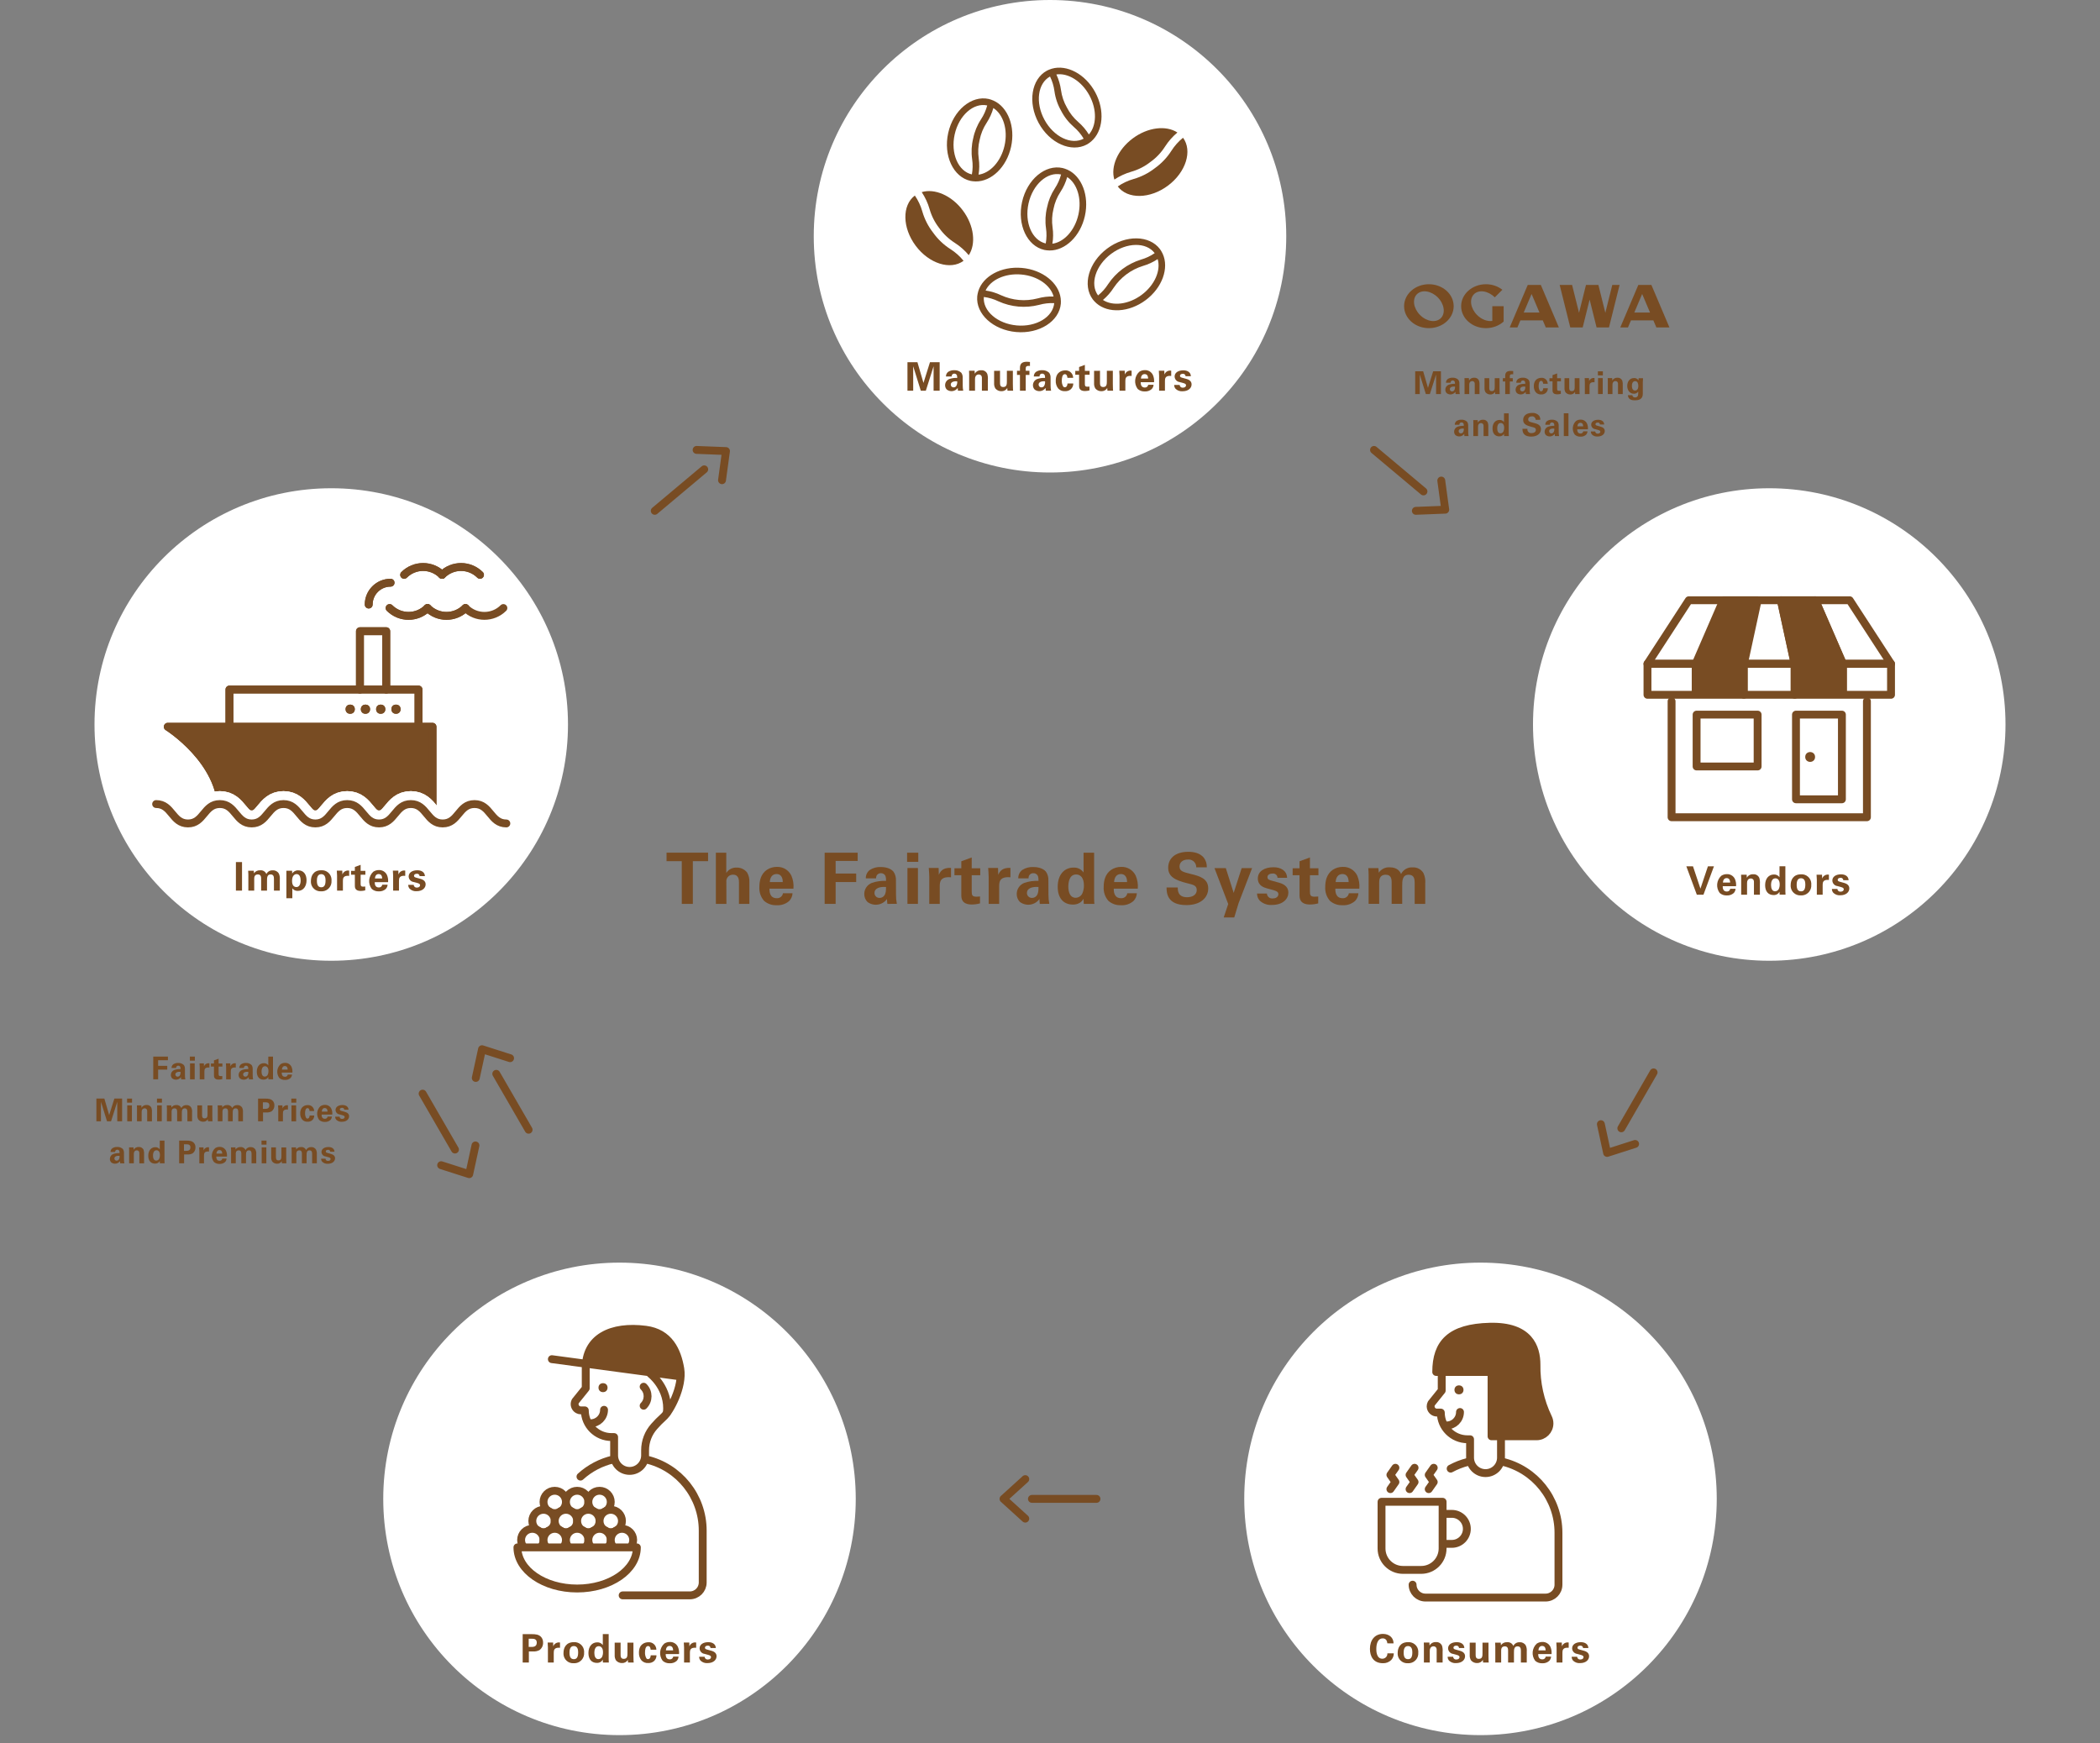<?xml version="1.0" encoding="utf-8"?>
<!-- Generator: Adobe Illustrator 26.5.0, SVG Export Plug-In . SVG Version: 6.00 Build 0)  -->
<svg version="1.1" id="レイヤー_1" xmlns="http://www.w3.org/2000/svg" xmlns:xlink="http://www.w3.org/1999/xlink" x="0px"
	 y="0px" viewBox="0 0 800 664" style="enable-background:new 0 0 800 664;" xml:space="preserve">
<rect x="0" y="0" width="800" height="664" fill="#808080" stroke="none"/>
<style type="text/css">
	.st0{fill:#FFFFFF;}
	.st1{fill:#784C23;}
	.st2{fill:#784C23;stroke:#784C23;stroke-width:0.605;stroke-miterlimit:10;}
	.st3{fill:none;stroke:#784C23;stroke-width:3;stroke-linecap:round;stroke-linejoin:round;}
	.st4{fill:#FFFFFF;stroke:#784C23;stroke-width:3;stroke-linecap:round;stroke-linejoin:round;}
	.st5{fill:#784C23;stroke:#784C23;stroke-width:0.604;stroke-miterlimit:10;}
	.st6{fill:#784C23;stroke:#784C23;stroke-width:2.957;stroke-linecap:round;stroke-linejoin:round;}
	.st7{fill:#FFFFFF;stroke:#784C23;stroke-width:3;stroke-linejoin:round;}
	.st8{fill:none;stroke:#784C23;stroke-width:3;stroke-linejoin:round;}
	.st9{fill:#784C23;stroke:#784C23;stroke-width:3;stroke-linecap:round;stroke-linejoin:round;}
	.st10{fill:#784C23;stroke:#784C23;stroke-width:0.616;stroke-miterlimit:10;}
	.st11{fill:none;stroke:#FFFFFF;stroke-width:9.85;stroke-linecap:round;stroke-linejoin:round;}
	.st12{fill:#784C23;stroke:#784C23;stroke-width:0.669;stroke-miterlimit:10;}
	.st13{fill:none;}
</style>
<circle class="st0" cx="236" cy="571" r="90"/>
<circle class="st0" cx="564" cy="571" r="90"/>
<circle class="st0" cx="400" cy="90" r="90"/>
<path class="st1" d="M539.124,141.443h3.034l1.835,6.308l1.979-6.308h2.951v8.671h-1.848v-7.436l-2.362,7.436h-1.535l-2.315-7.436
	v7.436h-1.739V141.443z"/>
<path class="st1" d="M554.507,150.114c-0.044-0.274-0.065-0.551-0.061-0.828c-0.755,1.049-2.217,1.288-3.266,0.534
	c-0.019-0.014-0.038-0.027-0.056-0.042c-0.345-0.356-0.535-0.835-0.527-1.331c-0.003-0.833,0.507-1.581,1.283-1.883
	c0.771-0.266,1.586-0.38,2.4-0.336c0.018-0.27-0.01-0.54-0.084-0.8c-0.133-0.316-0.449-0.515-0.791-0.5
	c-0.266-0.005-0.517,0.121-0.672,0.336c-0.099,0.162-0.145,0.351-0.132,0.54h-1.741c-0.021-0.56,0.235-1.094,0.684-1.428
	c0.547-0.348,1.188-0.519,1.835-0.491c0.796-0.047,1.576,0.235,2.159,0.779c0.3,0.436,0.448,0.959,0.42,1.487l0.012,2.435
	c-0.006,0.515,0.042,1.03,0.143,1.535L554.507,150.114z M552.323,148.243c-0.016,0.461,0.346,0.848,0.807,0.864
	c0.019,0.001,0.038,0.001,0.057,0c0.29-0.001,0.566-0.128,0.755-0.348c0.287-0.444,0.406-0.976,0.336-1.5
	C553.139,147.164,552.323,147.524,552.323,148.243z"/>
<path class="st1" d="M557.928,145.137c0-0.024,0-0.684-0.037-1.1h1.7l0.047,0.912c0.399-0.7,1.163-1.111,1.967-1.056
	c0.798-0.062,1.545,0.399,1.847,1.14c0.166,0.588,0.223,1.202,0.168,1.811v3.274h-1.811v-3.766c0.018-0.224-0.016-0.45-0.1-0.659
	c-0.162-0.327-0.5-0.529-0.865-0.516c-0.366-0.007-0.712,0.168-0.923,0.467c-0.16,0.281-0.235,0.602-0.215,0.924v3.55h-1.787
	L557.928,145.137z"/>
<path class="st1" d="M567.335,144.057v3.61c0,0.528,0,1.332,0.947,1.332c1.14,0,1.14-0.852,1.14-1.883v-3.059h1.823v3.994
	c0.023,1.308,0.036,1.463,0.036,1.619s0.024,0.276,0.048,0.444H569.6l-0.059-0.8c-0.376,0.622-1.061,0.99-1.787,0.959
	c-0.7,0.019-1.371-0.281-1.824-0.816c-0.298-0.49-0.437-1.059-0.4-1.631v-3.766L567.335,144.057z"/>
<path class="st1" d="M573.408,145.317h-0.9v-1.26h0.9v-0.827c0-1.068,0.36-1.931,2.087-1.931c0.321,0,0.642,0.02,0.96,0.06v1.235
	c-0.123-0.022-0.247-0.034-0.372-0.036c-0.912,0-0.912,0.48-0.912,0.792v0.707h1.129v1.26h-1.128v4.8h-1.763L573.408,145.317z"/>
<path class="st1" d="M581.278,150.114c-0.044-0.274-0.064-0.551-0.06-0.828c-0.755,1.05-2.218,1.288-3.267,0.533
	c-0.019-0.013-0.037-0.027-0.056-0.041c-0.345-0.357-0.534-0.835-0.527-1.331c-0.002-0.832,0.507-1.581,1.283-1.883
	c0.771-0.266,1.586-0.38,2.4-0.336c0.018-0.27-0.01-0.54-0.084-0.8c-0.133-0.316-0.449-0.515-0.791-0.5
	c-0.266-0.005-0.517,0.12-0.672,0.336c-0.099,0.162-0.145,0.351-0.132,0.54h-1.739c-0.021-0.559,0.234-1.093,0.683-1.428
	c0.547-0.348,1.188-0.519,1.835-0.491c0.796-0.047,1.576,0.235,2.159,0.779c0.301,0.436,0.448,0.959,0.42,1.487l0.012,2.435
	c-0.006,0.515,0.042,1.03,0.144,1.535L581.278,150.114z M579.095,148.243c-0.016,0.461,0.346,0.848,0.807,0.864
	c0.019,0.001,0.038,0.001,0.057,0c0.29-0.001,0.566-0.128,0.755-0.348c0.287-0.444,0.406-0.976,0.336-1.5
	c-1.14-0.095-1.95,0.265-1.95,0.984H579.095z"/>
<path class="st1" d="M587.878,146.2c-0.024-0.215-0.1-1.115-0.78-1.115c-0.839,0-0.935,1.271-0.935,1.931
	c-0.037,0.65,0.117,1.296,0.444,1.859c0.122,0.135,0.298,0.208,0.48,0.2c0.191,0,0.743-0.084,0.815-1.164h1.751
	c0.018,0.682-0.267,1.336-0.779,1.787c-0.485,0.398-1.102,0.599-1.728,0.564c-0.773,0.06-1.532-0.234-2.062-0.8
	c-0.54-0.674-0.813-1.524-0.768-2.387c0-2.758,2.027-3.142,2.83-3.142c1.249-0.111,2.351,0.811,2.462,2.06
	c0.006,0.068,0.009,0.137,0.009,0.206L587.878,146.2z"/>
<path class="st1" d="M594.6,150.03c-0.45,0.122-0.913,0.187-1.379,0.192c-1.787,0-1.787-1.128-1.787-1.631v-3.322h-1.164v-1.176
	h1.164v-1.187l1.763-0.647v1.834h1.44v1.176h-1.44V148c0.012,0.552,0.012,0.9,0.8,0.9c0.201,0.002,0.401-0.01,0.6-0.036
	L594.6,150.03z"/>
<path class="st1" d="M597.8,144.057v3.61c0,0.528,0,1.332,0.947,1.332c1.139,0,1.139-0.852,1.139-1.883v-3.059h1.824v3.994
	c0.023,1.308,0.036,1.463,0.036,1.619s0.023,0.276,0.048,0.444h-1.728l-0.059-0.8c-0.376,0.623-1.061,0.99-1.788,0.959
	c-0.7,0.019-1.371-0.281-1.823-0.816c-0.296-0.49-0.434-1.06-0.395-1.631v-3.766L597.8,144.057z"/>
<path class="st1" d="M603.756,145.545c0-0.288-0.048-1.164-0.084-1.512h1.667l0.036,1.164c0.304-0.847,1.179-1.346,2.063-1.176v1.6
	c-1.8-0.168-1.907,0.756-1.907,1.512v2.986h-1.775V145.545z"/>
<path class="st1" d="M608.723,141.455h1.9V143h-1.9V141.455z M608.783,144.046h1.775v6.068h-1.775V144.046z"/>
<path class="st1" d="M612.5,145.137c0-0.024,0-0.684-0.036-1.1h1.7l0.048,0.912c0.399-0.7,1.162-1.11,1.966-1.056
	c0.798-0.062,1.545,0.399,1.847,1.14c0.166,0.588,0.223,1.202,0.168,1.811v3.274h-1.811v-3.766c0.018-0.224-0.016-0.45-0.1-0.659
	c-0.161-0.327-0.499-0.529-0.864-0.516c-0.366-0.008-0.712,0.167-0.923,0.467c-0.161,0.28-0.236,0.602-0.216,0.924v3.55H612.5
	V145.137z"/>
<path class="st1" d="M625.917,144.081c-0.056,0.498-0.084,0.999-0.084,1.5v4.473c0,2.231-1.86,2.447-3.023,2.447
	c-0.863,0-2.554-0.108-2.662-1.943h1.7c0.024,0.18,0.108,0.839,1.055,0.839c0.512,0.046,0.98-0.291,1.1-0.791
	c0.081-0.475,0.11-0.958,0.084-1.439c-0.367,0.535-0.982,0.847-1.631,0.827c-1.74,0-2.555-1.511-2.555-2.974
	c0-1.535,0.852-3,2.591-3c0.68-0.048,1.332,0.284,1.691,0.864l0.06-0.8L625.917,144.081z M622.871,148.781
	c1.247,0,1.247-1.463,1.247-1.727c0-0.684-0.132-1.847-1.212-1.847c-0.671,0-1.223,0.515-1.223,1.811c0,0.302,0,1.765,1.188,1.765
	V148.781z"/>
<path class="st1" d="M557.858,166.114c-0.043-0.274-0.063-0.551-0.059-0.828c-0.755,1.05-2.218,1.288-3.267,0.533
	c-0.019-0.013-0.037-0.027-0.056-0.041c-0.345-0.357-0.534-0.835-0.527-1.331c-0.002-0.832,0.507-1.581,1.283-1.883
	c0.771-0.266,1.586-0.38,2.4-0.336c0.018-0.27-0.01-0.54-0.084-0.8c-0.133-0.316-0.449-0.515-0.791-0.5
	c-0.266-0.005-0.517,0.12-0.672,0.336c-0.099,0.162-0.145,0.351-0.132,0.54h-1.739c-0.021-0.559,0.234-1.093,0.683-1.428
	c0.547-0.348,1.188-0.519,1.835-0.491c0.796-0.047,1.576,0.235,2.159,0.779c0.301,0.436,0.448,0.959,0.42,1.487l0.012,2.435
	c-0.006,0.515,0.042,1.03,0.144,1.535L557.858,166.114z M555.676,164.243c-0.016,0.461,0.346,0.848,0.807,0.864
	c0.019,0.001,0.038,0.001,0.057,0c0.29-0.001,0.566-0.128,0.755-0.348c0.287-0.444,0.406-0.976,0.336-1.5
	C556.491,163.164,555.676,163.524,555.676,164.243L555.676,164.243z"/>
<path class="st1" d="M561.281,161.137c0-0.024,0-0.684-0.036-1.1h1.7l0.048,0.912c0.399-0.7,1.163-1.111,1.967-1.056
	c0.798-0.062,1.544,0.399,1.846,1.14c0.166,0.588,0.223,1.202,0.168,1.811v3.274h-1.81v-3.766c0.019-0.224-0.016-0.45-0.1-0.659
	c-0.161-0.327-0.499-0.529-0.864-0.516c-0.366-0.008-0.712,0.167-0.923,0.467c-0.16,0.28-0.235,0.602-0.216,0.924v3.55h-1.787
	L561.281,161.137z"/>
<path class="st1" d="M572.954,157.455h1.787v7.676c0,0.359,0.024,0.755,0.048,0.983h-1.8l-0.048-0.875
	c-0.135,0.281-0.346,0.518-0.611,0.683c-0.353,0.217-0.762,0.325-1.176,0.312c-1.619,0-2.578-1.115-2.578-3.01
	c0-2,1.091-3.251,2.674-3.251c0.672-0.038,1.315,0.276,1.7,0.828L572.954,157.455z M571.598,165.083
	c0.474-0.002,0.907-0.265,1.128-0.684c0.204-0.447,0.302-0.936,0.288-1.427c0-1.188-0.515-1.835-1.319-1.835
	c-1.187,0-1.319,1.427-1.319,2.039c0,1.007,0.336,1.907,1.224,1.907L571.598,165.083z"/>
<path class="st1" d="M581.872,163.343c-0.131,0.772,0.389,1.504,1.162,1.635c0.135,0.023,0.273,0.026,0.409,0.009
	c1.008,0,1.644-0.48,1.644-1.211c0-0.768-0.54-0.9-1.644-1.164c-2.062-0.516-3.19-1.127-3.19-2.626c0-1.428,1.019-2.687,3.43-2.687
	c0.981-0.075,1.943,0.301,2.615,1.02c0.345,0.463,0.519,1.031,0.492,1.607H585c0.02-0.711-0.539-1.304-1.251-1.324
	c-0.05-0.001-0.1,0-0.149,0.004c-0.863,0-1.427,0.468-1.427,1.175c0,0.8,0.635,0.948,1.883,1.26c1.5,0.36,2.974,0.767,2.974,2.459
	c0,1.559-1.295,2.818-3.693,2.818c-3.322,0-3.347-2.135-3.359-2.975L581.872,163.343z"/>
<path class="st1" d="M592.335,166.114c-0.044-0.274-0.065-0.551-0.061-0.828c-0.755,1.049-2.217,1.288-3.266,0.534
	c-0.019-0.014-0.038-0.027-0.056-0.042c-0.345-0.357-0.534-0.835-0.527-1.331c-0.002-0.832,0.507-1.581,1.283-1.883
	c0.771-0.266,1.586-0.38,2.4-0.336c0.019-0.27-0.01-0.54-0.084-0.8c-0.133-0.316-0.449-0.515-0.791-0.5
	c-0.266-0.005-0.517,0.121-0.672,0.336c-0.098,0.162-0.144,0.351-0.131,0.54h-1.74c-0.021-0.56,0.235-1.094,0.684-1.428
	c0.547-0.348,1.188-0.519,1.835-0.491c0.796-0.047,1.576,0.235,2.159,0.779c0.3,0.436,0.448,0.959,0.42,1.487l0.012,2.435
	c-0.006,0.515,0.042,1.03,0.143,1.535L592.335,166.114z M590.151,164.243c-0.016,0.461,0.346,0.848,0.807,0.864
	c0.019,0.001,0.038,0.001,0.057,0c0.29-0.001,0.566-0.128,0.755-0.348c0.287-0.444,0.406-0.976,0.336-1.5
	C590.967,163.164,590.151,163.524,590.151,164.243z"/>
<path class="st1" d="M595.732,157.443h1.776v8.671h-1.776V157.443z"/>
<path class="st1" d="M600.855,163.535c0,0.4,0,1.62,1.236,1.62c0.517,0.039,0.977-0.327,1.054-0.84h1.619
	c-0.024,0.496-0.228,0.965-0.575,1.32c-0.587,0.506-1.35,0.76-2.123,0.707c-0.783,0.035-1.549-0.236-2.135-0.756
	c-1.2-1.609-0.993-3.865,0.48-5.229c0.505-0.332,1.096-0.506,1.7-0.5c1.034-0.043,1.995,0.532,2.447,1.463
	c0.306,0.697,0.43,1.46,0.36,2.218L600.855,163.535z M603.11,162.42c0-0.276-0.024-1.355-1.055-1.355c-0.78,0-1.1,0.648-1.14,1.355
	H603.11z"/>
<path class="st1" d="M607.7,164.363c0.022,0.484,0.433,0.859,0.917,0.837c0.03-0.001,0.061-0.004,0.091-0.009
	c0.636,0,0.936-0.36,0.936-0.72c0-0.276-0.145-0.492-0.84-0.684l-1.1-0.3c-0.856-0.105-1.508-0.818-1.535-1.68
	c0-1.175,1.08-1.895,2.65-1.895c1.248,0,2.255,0.576,2.3,1.787H609.5c-0.011-0.413-0.355-0.739-0.768-0.728
	c-0.032,0.001-0.064,0.004-0.095,0.009c-0.48,0-0.839,0.228-0.839,0.6c0,0.408,0.3,0.491,0.827,0.635l1.091,0.3
	c1.1,0.3,1.619,0.864,1.619,1.691c0,1.044-0.9,2.087-2.782,2.087c-0.765,0.054-1.518-0.215-2.075-0.743
	c-0.293-0.326-0.451-0.75-0.444-1.188L607.7,164.363z"/>
<path class="st1" d="M58.378,402.507h5.589v1.393h-3.729v2.134h3.478v1.44h-3.478v3.694h-1.86V402.507z"/>
<path class="st1" d="M69,411.166c-0.044-0.274-0.064-0.551-0.06-0.828c-0.755,1.049-2.217,1.288-3.266,0.534
	c-0.019-0.014-0.038-0.027-0.056-0.042c-0.345-0.356-0.535-0.835-0.528-1.331c-0.002-0.833,0.507-1.581,1.283-1.884
	c0.771-0.265,1.586-0.379,2.4-0.335c0.018-0.27-0.011-0.54-0.084-0.8c-0.133-0.316-0.449-0.516-0.791-0.5
	c-0.265-0.006-0.517,0.12-0.672,0.335c-0.099,0.162-0.145,0.351-0.132,0.54h-1.743c-0.021-0.559,0.235-1.093,0.684-1.427
	c0.546-0.348,1.187-0.52,1.834-0.492c0.796-0.047,1.577,0.235,2.16,0.78c0.3,0.436,0.448,0.959,0.42,1.487l0.011,2.435
	c-0.006,0.515,0.042,1.03,0.144,1.535L69,411.166z M66.814,409.3c-0.016,0.461,0.345,0.847,0.806,0.863
	c0.019,0.001,0.039,0.001,0.058,0c0.29-0.002,0.565-0.128,0.755-0.347c0.287-0.444,0.406-0.976,0.336-1.5
	C67.629,408.215,66.814,408.575,66.814,409.3z"/>
<path class="st1" d="M72.334,402.507h1.895v1.547h-1.895V402.507z M72.394,405.097h1.775v6.069h-1.775V405.097z"/>
<path class="st1" d="M76.09,406.6c0-0.288-0.048-1.163-0.084-1.511h1.667l0.036,1.163c0.305-0.846,1.181-1.345,2.064-1.175v1.6
	c-1.8-0.168-1.907,0.756-1.907,1.511v2.987H76.09V406.6z"/>
<path class="st1" d="M84.681,411.082c-0.45,0.122-0.914,0.187-1.38,0.192c-1.786,0-1.786-1.128-1.786-1.631v-3.322h-1.164v-1.176
	h1.164v-1.187l1.763-0.648v1.835h1.439v1.176h-1.439v2.734c0.011,0.552,0.011,0.9,0.8,0.9c0.201,0.002,0.401-0.01,0.6-0.036
	L84.681,411.082z"/>
<path class="st1" d="M86.146,406.6c0-0.288-0.048-1.163-0.084-1.511h1.667l0.036,1.163c0.304-0.846,1.18-1.345,2.063-1.175v1.6
	c-1.8-0.168-1.907,0.756-1.907,1.511v2.987h-1.775V406.6z"/>
<path class="st1" d="M94.808,411.166c-0.044-0.274-0.064-0.551-0.06-0.828c-0.755,1.049-2.217,1.288-3.266,0.534
	c-0.019-0.014-0.038-0.027-0.056-0.042c-0.344-0.357-0.533-0.835-0.526-1.33c-0.002-0.833,0.507-1.581,1.283-1.884
	c0.771-0.265,1.586-0.379,2.4-0.335c0.018-0.27-0.01-0.54-0.084-0.8c-0.133-0.316-0.449-0.516-0.791-0.5
	c-0.265-0.006-0.516,0.12-0.671,0.335c-0.099,0.162-0.145,0.351-0.132,0.54h-1.74c-0.021-0.559,0.235-1.093,0.684-1.427
	c0.547-0.348,1.187-0.52,1.835-0.492c0.796-0.047,1.577,0.235,2.159,0.78c0.3,0.436,0.448,0.959,0.42,1.487l0.012,2.435
	c-0.006,0.515,0.042,1.03,0.143,1.535L94.808,411.166z M92.625,409.3c-0.015,0.461,0.347,0.848,0.808,0.863
	c0.019,0.001,0.038,0.001,0.057,0c0.29-0.002,0.564-0.128,0.754-0.347c0.287-0.444,0.406-0.976,0.336-1.5
	C93.441,408.215,92.625,408.575,92.625,409.3z"/>
<path class="st1" d="M102.211,402.507H104v7.675c0,0.36,0.025,0.756,0.048,0.984h-1.8l-0.047-0.876
	c-0.135,0.281-0.347,0.519-0.612,0.684c-0.353,0.216-0.762,0.325-1.176,0.311c-1.619,0-2.578-1.115-2.578-3.009
	c0-2,1.091-3.251,2.674-3.251c0.672-0.038,1.315,0.276,1.7,0.828L102.211,402.507z M100.856,410.134
	c0.473-0.002,0.907-0.265,1.128-0.684c0.203-0.447,0.302-0.935,0.288-1.426c0-1.188-0.516-1.835-1.32-1.835
	c-1.187,0-1.319,1.426-1.319,2.038C99.633,409.235,99.969,410.134,100.856,410.134z"/>
<path class="st1" d="M107.326,408.587c0,0.4,0,1.619,1.235,1.619c0.517,0.039,0.977-0.327,1.055-0.84h1.619
	c-0.024,0.495-0.228,0.965-0.575,1.32c-0.587,0.506-1.35,0.761-2.124,0.708c-0.783,0.035-1.548-0.236-2.134-0.756
	c-1.201-1.609-0.995-3.865,0.479-5.229c0.504-0.332,1.096-0.506,1.7-0.5c1.034-0.043,1.996,0.531,2.448,1.462
	c0.305,0.697,0.429,1.461,0.359,2.219L107.326,408.587z M109.58,407.472c0-0.276-0.024-1.356-1.055-1.356
	c-0.78,0-1.1,0.648-1.14,1.356H109.58z"/>
<path class="st1" d="M36.72,418.494h3.034l1.835,6.309l1.979-6.309h2.95v8.672h-1.847v-7.436l-2.363,7.436h-1.535l-2.315-7.436
	v7.436H36.72V418.494z"/>
<path class="st1" d="M48.408,418.507H50.3v1.547h-1.892V418.507z M48.467,421.097h1.776v6.069h-1.776V421.097z"/>
<path class="st1" d="M52.187,422.189c0-0.025,0-0.684-0.036-1.1h1.7L53.9,422c0.399-0.699,1.163-1.109,1.966-1.055
	c0.798-0.062,1.545,0.398,1.848,1.139c0.165,0.589,0.222,1.203,0.167,1.812v3.274h-1.81v-3.77c0.019-0.225-0.016-0.451-0.1-0.66
	c-0.161-0.327-0.499-0.529-0.864-0.516c-0.366-0.008-0.713,0.168-0.923,0.468c-0.161,0.28-0.236,0.601-0.216,0.923v3.551h-1.781
	V422.189z"/>
<path class="st1" d="M59.8,418.507h1.89v1.547H59.8V418.507z M59.86,421.097h1.77v6.069h-1.775L59.86,421.097z"/>
<path class="st1" d="M63.587,422.248c0-0.384-0.023-0.755-0.059-1.139h1.715l0.059,0.78c0.417-0.616,1.129-0.963,1.871-0.912
	c0.819-0.088,1.597,0.376,1.907,1.139c0.358-0.736,1.126-1.181,1.943-1.127c0.75-0.052,1.465,0.324,1.847,0.972
	c0.256,0.558,0.359,1.175,0.3,1.786v3.419h-1.787V423.6c0-0.648-0.1-1.367-1.019-1.367c-1.068,0-1.092,1-1.092,1.894v3.035h-1.786
	v-3.6c0-0.468-0.013-1.331-1-1.331c-1.116,0-1.116,0.959-1.116,1.367v3.562h-1.783V422.248z"/>
<path class="st1" d="M76.978,421.109v3.61c0,0.528,0,1.331,0.947,1.331c1.14,0,1.14-0.851,1.14-1.883v-3.058h1.823v3.991
	c0.023,1.307,0.036,1.463,0.036,1.619s0.024,0.276,0.048,0.444h-1.728l-0.059-0.8c-0.376,0.622-1.061,0.99-1.787,0.959
	c-0.7,0.02-1.371-0.281-1.823-0.816c-0.298-0.49-0.437-1.059-0.4-1.631v-3.766H76.978z"/>
<path class="st1" d="M82.967,422.248c0-0.384-0.023-0.755-0.059-1.139h1.714l0.06,0.78c0.417-0.616,1.129-0.963,1.871-0.912
	c0.819-0.088,1.597,0.376,1.907,1.139c0.359-0.736,1.127-1.182,1.944-1.127c0.75-0.051,1.464,0.325,1.846,0.972
	c0.256,0.558,0.359,1.175,0.3,1.786v3.419h-1.787V423.6c0-0.648-0.1-1.367-1.02-1.367c-1.067,0-1.091,1-1.091,1.894v3.035h-1.786
	v-3.6c0-0.468-0.013-1.331-1-1.331c-1.115,0-1.115,0.959-1.115,1.367v3.562h-1.784V422.248z"/>
<path class="st1" d="M98.315,418.519h2.675c1.247,0,2.291,0.084,3.01,0.947c0.362,0.46,0.549,1.034,0.528,1.619
	c0.045,0.903-0.369,1.768-1.1,2.3c-0.606,0.313-1.286,0.454-1.967,0.408H100.2v3.37h-1.885V418.519z M100.15,422.419h0.744
	c0.6,0,1.715,0,1.715-1.319c0-1.175-0.995-1.175-1.524-1.175h-0.935V422.419z"/>
<path class="st1" d="M106.007,422.6c0-0.288-0.048-1.163-0.084-1.511h1.667l0.036,1.163c0.305-0.846,1.181-1.345,2.064-1.175v1.6
	c-1.8-0.168-1.907,0.756-1.907,1.511v2.987h-1.776L106.007,422.6z"/>
<path class="st1" d="M110.975,418.507h1.894v1.547h-1.894V418.507z M111.035,421.097h1.775v6.069h-1.775V421.097z"/>
<path class="st1" d="M117.933,423.256c-0.023-0.216-0.1-1.115-0.779-1.115c-0.84,0-0.936,1.271-0.936,1.931
	c-0.037,0.649,0.117,1.295,0.444,1.858c0.122,0.135,0.298,0.208,0.48,0.2c0.191,0,0.743-0.084,0.815-1.163h1.751
	c0.018,0.682-0.267,1.336-0.779,1.787c-0.485,0.398-1.102,0.599-1.728,0.564c-0.773,0.06-1.532-0.234-2.062-0.8
	c-0.54-0.675-0.813-1.524-0.768-2.387c0-2.758,2.027-3.142,2.83-3.142c1.249-0.11,2.352,0.813,2.462,2.062
	c0.006,0.068,0.009,0.136,0.009,0.205L117.933,423.256z"/>
<path class="st1" d="M122.519,424.587c0,0.4,0,1.619,1.235,1.619c0.517,0.039,0.977-0.327,1.055-0.84h1.619
	c-0.023,0.496-0.228,0.965-0.575,1.32c-0.587,0.506-1.35,0.761-2.123,0.708c-0.783,0.035-1.549-0.236-2.135-0.756
	c-1.2-1.609-0.993-3.865,0.48-5.229c0.504-0.332,1.096-0.506,1.7-0.5c1.034-0.043,1.995,0.531,2.447,1.462
	c0.306,0.697,0.429,1.461,0.359,2.219L122.519,424.587z M124.774,423.472c0-0.276-0.025-1.356-1.056-1.356
	c-0.779,0-1.1,0.648-1.14,1.356H124.774z"/>
<path class="st1" d="M129.358,425.415c0.021,0.483,0.431,0.858,0.914,0.836c0.031-0.001,0.063-0.004,0.094-0.009
	c0.635,0,0.935-0.359,0.935-0.719c0-0.276-0.144-0.492-0.84-0.684l-1.1-0.3c-0.856-0.104-1.508-0.817-1.535-1.679
	c0-1.175,1.08-1.9,2.65-1.9c1.248,0,2.255,0.576,2.3,1.787h-1.619c-0.01-0.413-0.354-0.739-0.767-0.729
	c-0.033,0.001-0.065,0.004-0.097,0.009c-0.479,0-0.839,0.228-0.839,0.6c0,0.408,0.3,0.492,0.828,0.636l1.09,0.3
	c1.1,0.3,1.62,0.863,1.62,1.691c0,1.043-0.9,2.087-2.783,2.087c-0.765,0.054-1.518-0.216-2.074-0.744
	c-0.293-0.325-0.452-0.749-0.444-1.187L129.358,425.415z"/>
<path class="st1" d="M45.771,443.166c-0.044-0.274-0.064-0.551-0.06-0.828c-0.755,1.049-2.217,1.288-3.266,0.534
	c-0.019-0.014-0.038-0.027-0.056-0.042c-0.345-0.357-0.534-0.835-0.527-1.331c-0.002-0.833,0.507-1.581,1.283-1.884
	c0.771-0.265,1.586-0.379,2.4-0.335c0.018-0.27-0.01-0.54-0.084-0.8c-0.133-0.316-0.449-0.516-0.791-0.5
	c-0.265-0.005-0.517,0.12-0.672,0.335c-0.098,0.162-0.144,0.351-0.131,0.54h-1.74c-0.021-0.559,0.235-1.093,0.684-1.427
	c0.547-0.348,1.187-0.52,1.835-0.492c0.796-0.047,1.577,0.235,2.159,0.78c0.3,0.436,0.448,0.959,0.42,1.487l0.012,2.435
	c-0.006,0.515,0.042,1.03,0.143,1.535L45.771,443.166z M43.588,441.3c-0.015,0.461,0.347,0.848,0.808,0.863
	c0.019,0.001,0.037,0.001,0.056,0c0.29-0.001,0.565-0.128,0.755-0.347c0.287-0.444,0.406-0.976,0.336-1.5
	C44.4,440.215,43.588,440.575,43.588,441.3z"/>
<path class="st1" d="M49.194,438.189c0-0.025,0-0.684-0.036-1.1h1.7L50.906,438c0.399-0.699,1.163-1.109,1.966-1.055
	c0.798-0.062,1.544,0.398,1.847,1.139c0.166,0.589,0.223,1.203,0.168,1.812v3.274h-1.808v-3.77c0.02-0.224-0.013-0.45-0.095-0.66
	c-0.161-0.328-0.5-0.53-0.865-0.516c-0.366-0.007-0.712,0.168-0.922,0.468c-0.161,0.28-0.236,0.601-0.216,0.923v3.551h-1.787
	V438.189z"/>
<path class="st1" d="M60.867,434.507h1.787v7.675c0,0.36,0.024,0.756,0.047,0.984H60.9l-0.048-0.876
	c-0.134,0.282-0.347,0.519-0.612,0.684c-0.353,0.216-0.761,0.324-1.175,0.311c-1.619,0-2.578-1.115-2.578-3.009
	c0-2,1.09-3.251,2.673-3.251c0.672-0.037,1.315,0.276,1.7,0.828L60.867,434.507z M59.511,442.134
	c0.474-0.002,0.907-0.265,1.128-0.684c0.204-0.447,0.302-0.935,0.288-1.426c0-1.188-0.516-1.835-1.319-1.835
	c-1.188,0-1.32,1.426-1.32,2.038C58.288,441.235,58.624,442.134,59.511,442.134z"/>
<path class="st1" d="M68.249,434.519h2.675c1.247,0,2.291,0.084,3.011,0.947c0.362,0.46,0.549,1.034,0.527,1.619
	c0.045,0.903-0.369,1.768-1.1,2.3c-0.606,0.313-1.286,0.454-1.967,0.408h-1.26v3.37h-1.886V434.519z M70.084,438.419h0.744
	c0.6,0,1.715,0,1.715-1.319c0-1.175-1-1.175-1.523-1.175h-0.936V438.419z"/>
<path class="st1" d="M75.941,438.6c0-0.288-0.048-1.163-0.084-1.511h1.667l0.036,1.163c0.304-0.846,1.18-1.345,2.063-1.175v1.6
	c-1.8-0.168-1.907,0.756-1.907,1.511v2.987h-1.775V438.6z"/>
<path class="st1" d="M82.4,440.587c0,0.4,0,1.619,1.235,1.619c0.517,0.039,0.977-0.327,1.055-0.84h1.619
	c-0.023,0.496-0.228,0.965-0.575,1.32c-0.587,0.506-1.35,0.76-2.123,0.708c-0.783,0.035-1.549-0.236-2.135-0.756
	c-1.2-1.609-0.993-3.864,0.479-5.229c0.504-0.332,1.096-0.506,1.7-0.5c1.034-0.043,1.995,0.531,2.447,1.462
	c0.306,0.697,0.429,1.461,0.359,2.219L82.4,440.587z M84.655,439.472c0-0.276-0.025-1.356-1.056-1.356
	c-0.779,0-1.1,0.648-1.14,1.356H84.655z"/>
<path class="st1" d="M88.036,438.248c0-0.384-0.023-0.755-0.059-1.139h1.715l0.059,0.78c0.417-0.615,1.129-0.963,1.871-0.912
	c0.819-0.088,1.597,0.376,1.908,1.139c0.358-0.736,1.126-1.181,1.942-1.127c0.75-0.052,1.466,0.324,1.848,0.972
	c0.255,0.559,0.359,1.175,0.3,1.786v3.419h-1.788V439.6c0-0.648-0.095-1.367-1.019-1.367c-1.068,0-1.092,1-1.092,1.894v3.035h-1.786
	v-3.6c0-0.468-0.013-1.331-1-1.331c-1.115,0-1.115,0.959-1.115,1.367v3.562h-1.784V438.248z"/>
<path class="st1" d="M99.629,434.507h1.895v1.547h-1.895V434.507z M99.689,437.097h1.775v6.069h-1.775L99.689,437.097z"/>
<path class="st1" d="M105.124,437.109v3.61c0,0.528,0,1.331,0.948,1.331c1.139,0,1.139-0.851,1.139-1.883v-3.058h1.824v3.991
	c0.023,1.307,0.036,1.463,0.036,1.619s0.023,0.276,0.047,0.444h-1.727l-0.06-0.8c-0.375,0.623-1.061,0.991-1.787,0.959
	c-0.7,0.019-1.371-0.281-1.823-0.816c-0.297-0.49-0.437-1.059-0.4-1.631v-3.766H105.124z"/>
<path class="st1" d="M111.113,438.248c0-0.384-0.024-0.755-0.06-1.139h1.715l0.059,0.78c0.417-0.615,1.13-0.963,1.872-0.912
	c0.818-0.088,1.596,0.377,1.907,1.139c0.358-0.736,1.126-1.181,1.942-1.127c0.75-0.052,1.466,0.324,1.848,0.972
	c0.255,0.559,0.359,1.175,0.3,1.786v3.419h-1.787V439.6c0-0.648-0.1-1.367-1.02-1.367c-1.067,0-1.092,1-1.092,1.894v3.035h-1.786
	v-3.6c0-0.468-0.013-1.331-1-1.331c-1.115,0-1.115,0.959-1.115,1.367v3.562h-1.787L111.113,438.248z"/>
<path class="st1" d="M124,441.415c0.022,0.484,0.432,0.858,0.916,0.836c0.031-0.001,0.061-0.004,0.092-0.009
	c0.636,0,0.936-0.359,0.936-0.719c0-0.276-0.145-0.492-0.84-0.684l-1.1-0.3c-0.856-0.104-1.508-0.817-1.535-1.679
	c0-1.175,1.08-1.9,2.651-1.9c1.248,0,2.254,0.576,2.3,1.787h-1.62c-0.011-0.413-0.354-0.739-0.767-0.729
	c-0.032,0.001-0.064,0.004-0.096,0.009c-0.48,0-0.839,0.228-0.839,0.6c0,0.408,0.3,0.492,0.827,0.636l1.091,0.3
	c1.1,0.3,1.619,0.863,1.619,1.691c0,1.043-0.9,2.087-2.782,2.087c-0.765,0.054-1.518-0.216-2.074-0.744
	c-0.293-0.325-0.452-0.749-0.445-1.187L124,441.415z"/>
<path class="st1" d="M345.7,137.989h3.8l2.3,7.889l2.476-7.889h3.689v10.844h-2.31v-9.3l-2.955,9.3h-1.92l-2.895-9.3v9.3H345.7
	V137.989z"/>
<path class="st1" d="M364.928,148.833c-0.055-0.342-0.08-0.688-0.075-1.035c-0.945,1.312-2.775,1.61-4.087,0.665
	c-0.023-0.016-0.046-0.033-0.068-0.05c-0.432-0.446-0.669-1.045-0.66-1.665c-0.004-1.04,0.632-1.976,1.6-2.355
	c0.964-0.332,1.982-0.475,3-0.42c0.024-0.338-0.009-0.678-0.1-1.005c-0.166-0.396-0.561-0.648-0.99-0.63
	c-0.332-0.007-0.646,0.15-0.84,0.42c-0.124,0.202-0.182,0.438-0.165,0.675h-2.175c-0.026-0.699,0.294-1.367,0.855-1.785
	c0.684-0.435,1.485-0.65,2.295-0.615c0.996-0.058,1.971,0.294,2.7,0.975c0.376,0.545,0.56,1.199,0.525,1.86l0.015,3.045
	c-0.008,0.645,0.053,1.288,0.18,1.92H364.928z M362.198,146.493c-0.02,0.577,0.432,1.06,1.009,1.08c0.024,0.001,0.047,0.001,0.071,0
	c0.363-0.001,0.708-0.16,0.945-0.435c0.358-0.555,0.507-1.22,0.42-1.875c-1.424-0.12-2.443,0.33-2.443,1.23H362.198z"/>
<path class="st1" d="M369.2,142.608c0-0.03,0-0.855-0.045-1.38h2.13l0.059,1.14c0.498-0.876,1.455-1.389,2.46-1.32
	c0.998-0.078,1.932,0.498,2.31,1.425c0.208,0.736,0.279,1.503,0.211,2.265v4.095h-2.266v-4.71c0.025-0.281-0.016-0.563-0.12-0.825
	c-0.201-0.409-0.624-0.661-1.079-0.645c-0.458-0.009-0.891,0.21-1.155,0.585c-0.201,0.35-0.295,0.752-0.271,1.155v4.44H369.2
	V142.608z"/>
<path class="st1" d="M380.963,141.258v4.515c0,0.66,0,1.665,1.185,1.665c1.425,0,1.425-1.065,1.425-2.355v-3.825h2.279v4.995
	c0.031,1.635,0.045,1.83,0.045,2.025c0.016,0.21,0.031,0.345,0.061,0.555H383.8l-0.076-1c-0.468,0.779-1.326,1.24-2.234,1.2
	c-0.875,0.024-1.714-0.352-2.28-1.02c-0.372-0.613-0.547-1.325-0.5-2.04v-4.71L380.963,141.258z"/>
<path class="st1" d="M388.553,142.833h-1.125v-1.575h1.125v-1.035c0-1.335,0.45-2.415,2.61-2.415c0.401,0,0.802,0.026,1.2,0.076
	v1.544c-0.153-0.028-0.309-0.043-0.465-0.045c-1.139,0-1.139,0.6-1.139,0.99v0.885h1.41v1.575h-1.41v6h-2.2L388.553,142.833z"/>
<path class="st1" d="M398.392,148.833c-0.054-0.342-0.079-0.689-0.074-1.035c-0.945,1.312-2.775,1.61-4.087,0.665
	c-0.023-0.016-0.046-0.033-0.068-0.05c-0.432-0.446-0.669-1.045-0.66-1.665c-0.003-1.041,0.635-1.977,1.605-2.355
	c0.964-0.332,1.982-0.475,3-0.42c0.023-0.339-0.013-0.678-0.105-1.005c-0.166-0.396-0.561-0.647-0.99-0.63
	c-0.332-0.007-0.646,0.15-0.84,0.42c-0.124,0.202-0.182,0.438-0.165,0.675h-2.175c-0.027-0.7,0.293-1.367,0.855-1.785
	c0.685-0.436,1.488-0.651,2.3-0.615c0.996-0.059,1.972,0.294,2.7,0.975c0.376,0.545,0.562,1.199,0.526,1.86l0.014,3.045
	c-0.008,0.645,0.053,1.288,0.181,1.92H398.392z M395.663,146.493c-0.02,0.577,0.432,1.06,1.009,1.08
	c0.024,0.001,0.047,0.001,0.071,0c0.363-0.002,0.708-0.16,0.945-0.435c0.358-0.555,0.507-1.22,0.42-1.875
	C396.683,145.143,395.663,145.593,395.663,146.493z"/>
<path class="st1" d="M406.643,143.943c-0.03-0.27-0.12-1.4-0.975-1.4c-1.05,0-1.17,1.59-1.17,2.415
	c-0.046,0.813,0.147,1.621,0.555,2.325c0.152,0.17,0.372,0.263,0.6,0.255c0.24,0,0.93-0.105,1.02-1.455h2.19
	c0.023,0.853-0.334,1.672-0.975,2.235c-0.607,0.496-1.378,0.746-2.16,0.7c-0.967,0.075-1.916-0.293-2.58-1
	c-0.675-0.844-1.016-1.906-0.96-2.985c0-3.45,2.535-3.93,3.54-3.93c1.562-0.139,2.94,1.015,3.079,2.577
	c0.008,0.086,0.011,0.172,0.011,0.258L406.643,143.943z"/>
<path class="st1" d="M415.043,148.728c-0.563,0.153-1.142,0.233-1.725,0.24c-2.235,0-2.235-1.41-2.235-2.04v-4.155h-1.455V141.3
	h1.455v-1.485l2.2-0.81v2.295h1.8v1.47h-1.8v3.42c0.015,0.69,0.015,1.125,1,1.125c0.251,0.002,0.501-0.013,0.75-0.045
	L415.043,148.728z"/>
<path class="st1" d="M419.048,141.258v4.515c0,0.66,0,1.665,1.185,1.665c1.425,0,1.425-1.065,1.425-2.355v-3.825h2.279v4.995
	c0.031,1.635,0.045,1.83,0.045,2.025c0.016,0.21,0.031,0.345,0.061,0.555h-2.16l-0.076-1c-0.468,0.779-1.326,1.24-2.234,1.2
	c-0.875,0.024-1.714-0.352-2.28-1.02c-0.372-0.613-0.547-1.325-0.5-2.04v-4.71L419.048,141.258z"/>
<path class="st1" d="M426.488,143.118c0-0.36-0.06-1.455-0.105-1.89h2.085l0.045,1.455c0.38-1.059,1.475-1.683,2.58-1.47v2
	c-2.25-0.21-2.385,0.945-2.385,1.89v3.735h-2.22L426.488,143.118z"/>
<path class="st1" d="M434.557,145.608c0,0.5,0,2.025,1.545,2.025c0.647,0.049,1.223-0.408,1.321-1.05h2.025
	c-0.03,0.62-0.287,1.207-0.721,1.65c-0.734,0.633-1.687,0.951-2.654,0.885c-0.979,0.044-1.937-0.295-2.67-0.945
	c-1.502-2.013-1.243-4.834,0.6-6.54c0.631-0.417,1.373-0.637,2.13-0.63c1.293-0.053,2.495,0.665,3.059,1.83
	c0.384,0.872,0.538,1.827,0.45,2.775L434.557,145.608z M437.378,144.208c0-0.345-0.031-1.695-1.321-1.695
	c-0.974,0-1.379,0.81-1.424,1.695H437.378z"/>
<path class="st1" d="M441.563,143.118c0-0.36-0.06-1.455-0.1-1.89h2.085l0.045,1.455c0.38-1.059,1.475-1.683,2.58-1.47v2
	c-2.25-0.21-2.385,0.945-2.385,1.89v3.735h-2.22L441.563,143.118z"/>
<path class="st1" d="M449.392,146.643c0.029,0.607,0.545,1.075,1.152,1.046c0.036-0.002,0.072-0.005,0.108-0.011
	c0.8,0,1.17-0.45,1.17-0.9c0-0.345-0.18-0.615-1.05-0.855l-1.38-0.375c-1.071-0.13-1.886-1.022-1.92-2.1
	c0-1.47,1.35-2.37,3.316-2.37c1.559,0,2.819,0.72,2.88,2.235h-2.026c-0.013-0.516-0.442-0.924-0.958-0.911
	c-0.041,0.001-0.081,0.005-0.122,0.011c-0.6,0-1.049,0.285-1.049,0.75c0,0.51,0.375,0.615,1.035,0.795l1.364,0.375
	c1.381,0.375,2.025,1.08,2.025,2.115c0,1.3-1.125,2.61-3.479,2.61c-0.959,0.069-1.903-0.268-2.6-0.93
	c-0.365-0.408-0.563-0.938-0.555-1.485L449.392,146.643z"/>
<g>
	<path class="st1" d="M371.71,69.119c5.949,0.05,11.729-5.409,13.45-13.152s-1.2-15.137-6.614-17.611l-1.022-0.4
		c-0.285-0.093-0.569-0.187-0.865-0.253c-6.6-1.467-13.524,4.341-15.436,12.945s1.9,16.8,8.5,18.265
		c0.3,0.066,0.594,0.1,0.891,0.137L371.71,69.119z M363.687,51.2c1.607-7.233,7.163-12.174,12.395-11.033
		c-0.497,1.884-1.298,3.674-2.371,5.3c-1.453,2.22-2.466,4.698-2.984,7.3c-0.632,2.576-0.764,5.249-0.387,7.874
		c0.282,1.928,0.248,3.889-0.1,5.806C365.02,65.257,362.079,58.428,363.687,51.2z M372.78,66.544
		c0.337-2.047,0.36-4.133,0.068-6.186c-0.343-2.349-0.226-4.742,0.343-7.046c0.46-2.329,1.368-4.546,2.674-6.528
		c1.134-1.737,1.997-3.636,2.558-5.633c3.746,2.387,5.627,8.181,4.273,14.273s-5.512,10.54-9.916,11.115V66.544z"/>
	<path class="st1" d="M399.843,95.421c5.949,0.049,11.729-5.409,13.45-13.153s-1.2-15.136-6.614-17.611l-1.022-0.4
		c-0.285-0.092-0.569-0.187-0.865-0.252c-6.6-1.467-13.524,4.34-15.436,12.945s1.9,16.8,8.5,18.265c0.3,0.066,0.594,0.1,0.891,0.137
		L399.843,95.421z M391.82,77.5c1.607-7.233,7.163-12.174,12.4-11.034c-0.498,1.884-1.299,3.674-2.371,5.3
		c-1.454,2.219-2.467,4.698-2.985,7.3c-0.632,2.576-0.764,5.249-0.387,7.875c0.282,1.928,0.248,3.889-0.1,5.806
		C393.153,91.558,390.212,84.729,391.82,77.5z M400.913,92.844c0.337-2.047,0.36-4.133,0.068-6.186
		c-0.343-2.349-0.226-4.742,0.343-7.046c0.46-2.33,1.369-4.548,2.676-6.531c1.134-1.737,1.997-3.636,2.558-5.633
		c3.746,2.387,5.627,8.18,4.273,14.273s-5.514,10.544-9.918,11.12V92.844z"/>
	<path class="st1" d="M417.671,115.523c4.475,3.92,12.417,3.556,18.775-1.187s8.966-12.254,6.482-17.66l-0.513-0.971
		c-0.155-0.256-0.308-0.513-0.49-0.756c-4.043-5.418-13.08-5.537-20.144-0.266s-9.523,13.969-5.48,19.387
		c0.182,0.243,0.385,0.463,0.585,0.685L417.671,115.523z M423.29,96.706c5.938-4.431,13.373-4.548,16.593-0.27
		c-1.606,1.103-3.382,1.937-5.256,2.469c-5.092,1.587-9.487,4.869-12.456,9.3c-1.043,1.646-2.348,3.11-3.863,4.336
		C415.123,108.231,417.352,101.137,423.29,96.706L423.29,96.706z M420.166,114.267c1.591-1.33,2.97-2.896,4.089-4.643
		c2.653-3.966,6.587-6.902,11.144-8.316c1.993-0.575,3.887-1.452,5.615-2.6c1.28,4.253-1.076,9.87-6.078,13.6
		S423.879,116.705,420.166,114.267z"/>
	<path class="st1" d="M444.938,70.717c-6.843,5.106-15.41,5.241-19.121,0.311c1.851-1.271,3.896-2.232,6.056-2.845
		c2.937-0.844,5.685-2.245,8.094-4.127c2.489-1.774,4.615-4.009,6.261-6.584c1.202-1.898,2.705-3.587,4.451-5
		C454.349,57.436,451.781,65.61,444.938,70.717z M448.538,50.481c-1.834,1.533-3.423,3.337-4.712,5.35
		c-1.468,2.309-3.369,4.31-5.6,5.894c-2.153,1.687-4.613,2.94-7.244,3.689c-2.297,0.662-4.479,1.672-6.47,2.994
		c-1.476-4.9,1.24-11.374,7-15.675S444.26,47.671,448.538,50.481z"/>
	<path class="st1" d="M404.072,113.675c-0.73-5.905-6.9-10.92-14.8-11.612s-14.848,3.177-16.593,8.864l-0.264,1.066
		c-0.054,0.3-0.111,0.588-0.137,0.891c-0.589,6.734,6.075,12.839,14.856,13.607s16.405-4.085,16.994-10.82
		c0.026-0.3,0.022-0.6,0.019-0.9L404.072,113.675z M387.353,123.975c-7.381-0.646-13.007-5.507-12.562-10.844
		c1.933,0.246,3.812,0.805,5.565,1.656c4.855,2.206,10.319,2.684,15.483,1.355c1.874-0.533,3.823-0.757,5.769-0.664
		c-0.489,5.334-6.874,9.145-14.255,8.499V123.975z M401.374,112.949c-2.073-0.066-4.144,0.184-6.142,0.743
		c-4.62,1.193-9.509,0.765-13.852-1.212c-1.87-0.898-3.866-1.505-5.919-1.8c1.875-4.026,7.372-6.649,13.59-6.105
		s11.175,4.085,12.323,8.376V112.949z"/>
	<path class="st1" d="M415.69,53.884c4.524-3.863,5.31-11.774,1.533-18.749S406.39,24.5,400.682,26.173l-1.034,0.368
		c-0.276,0.116-0.552,0.231-0.819,0.375c-5.945,3.22-7.366,12.145-3.169,19.9s12.449,11.438,18.394,8.218
		c0.267-0.144,0.514-0.313,0.762-0.48L415.69,53.884z M397.88,45.61c-3.528-6.515-2.572-13.889,2.126-16.458
		c0.86,1.748,1.429,3.625,1.685,5.556c0.357,2.628,1.217,5.163,2.531,7.467c1.211,2.36,2.865,4.464,4.87,6.2
		c1.478,1.27,2.738,2.772,3.733,4.448C408.106,55.353,401.408,52.125,397.88,45.61z M414.806,51.234
		c-1.085-1.766-2.434-3.356-4-4.715c-1.799-1.549-3.28-3.433-4.361-5.546c-1.179-2.06-1.947-4.329-2.261-6.682
		c-0.281-2.055-0.875-4.055-1.761-5.93c4.393-0.654,9.612,2.488,12.584,7.976S417.755,47.912,414.806,51.234z"/>
	<path class="st1" d="M348.825,93.611c-5.107-6.842-5.242-15.409-0.311-19.12c1.271,1.851,2.232,3.896,2.844,6.056
		c0.845,2.937,2.246,5.685,4.128,8.094c1.773,2.49,4.008,4.615,6.584,6.26c1.897,1.202,3.586,2.706,5,4.451
		C362.105,103.022,353.931,100.454,348.825,93.611z M369.061,97.211c-1.533-1.834-3.337-3.422-5.35-4.711
		c-2.309-1.467-4.311-3.369-5.894-5.6c-1.688-2.153-2.94-4.613-3.689-7.244c-0.663-2.296-1.673-4.477-2.994-6.469
		c4.9-1.476,11.373,1.239,15.675,7S371.87,92.933,369.061,97.211z"/>
</g>
<g>
	<circle class="st2" cx="229.724" cy="528.633" r="1.423"/>
	<path class="st3" d="M224.979,542.19L224.979,542.19c2.831,0.003,5.129-2.289,5.132-5.12c0,0,0-0.001,0-0.001"/>
	<path class="st3" d="M245.2,535.518L245.2,535.518c2-1.995,2.004-5.234,0.009-7.234c-0.003-0.003-0.006-0.006-0.009-0.009"/>
	<path class="st3" d="M223.135,521.6v7.282l-3.95,4.9c-0.62,1.16-0.183,2.603,0.978,3.224c0.345,0.185,0.731,0.281,1.122,0.281h1.5
		c0.006,5.62,4.566,10.17,10.186,10.164h0h0.979v7c0.004,3.255,2.645,5.892,5.9,5.892l0,0c3.255,0,5.896-2.637,5.9-5.892v-1.964
		c-0.004-3.358,1.235-6.6,3.477-9.1c1.074-1.232,2.222-2.396,3.439-3.487c2.481-2.1,7.635-11.619,6.49-18.475
		s-4.254-13.7-13.17-14.857C233.128,504.906,222.982,509.394,223.135,521.6z"/>
	<path class="st3" d="M237.2,607.76h25.581c2.713,0.003,4.915-2.195,4.918-4.908l0,0v-19.8c-0.011-12.961-8.975-24.197-21.61-27.086
		"/>
	<line class="st3" x1="210.234" y1="517.776" x2="258.136" y2="524.203"/>
	<path class="st1" d="M223.1,517.483l6.25-7.774l6.341-2.532l10.308-0.6c0,0,4.639,2.229,5.092,2.319s4.982,4.972,4.982,4.972
		l2.356,7.413l-0.363,2.35L234.7,521.1l-11.958-1.808L223.1,517.483z"/>
	<path class="st3" d="M247.807,523.374c0,0,7.255,5.508,6.242,14.885"/>
	<ellipse class="st4" cx="211.325" cy="572.172" rx="4.27" ry="4.261"/>
	<ellipse class="st4" cx="219.865" cy="572.172" rx="4.27" ry="4.261"/>
	<ellipse class="st4" cx="228.404" cy="572.172" rx="4.27" ry="4.261"/>
	<ellipse class="st4" cx="207.056" cy="579.42" rx="4.27" ry="4.261"/>
	<ellipse class="st4" cx="215.595" cy="579.42" rx="4.27" ry="4.261"/>
	<ellipse class="st4" cx="224.134" cy="579.42" rx="4.27" ry="4.261"/>
	<ellipse class="st4" cx="232.673" cy="579.42" rx="4.27" ry="4.261"/>
	<ellipse class="st4" cx="202.786" cy="586.667" rx="4.27" ry="4.261"/>
	<ellipse class="st4" cx="211.325" cy="586.667" rx="4.27" ry="4.261"/>
	<ellipse class="st4" cx="219.865" cy="586.667" rx="4.27" ry="4.261"/>
	<ellipse class="st4" cx="228.404" cy="586.667" rx="4.27" ry="4.261"/>
	<ellipse class="st4" cx="236.943" cy="586.667" rx="4.27" ry="4.261"/>
	<path class="st4" d="M242.613,589.479c0,8.653-10.185,15.667-22.748,15.667s-22.749-7.014-22.749-15.667H242.613z"/>
	<path class="st3" d="M221.133,562.519c3.54-3.225,7.853-5.482,12.521-6.55"/>
</g>
<g>
	<circle class="st5" cx="555.801" cy="529.47" r="1.42"/>
	<path class="st3" d="M551.066,543.027L551.066,543.027c2.829,0,5.122-2.293,5.122-5.122l0,0"/>
	<path class="st6" d="M547.113,522.673h21.077v24.508h17.17c2.719,0.005,4.928-2.195,4.934-4.914
		c0.002-0.766-0.176-1.522-0.518-2.208c-3.032-6.296-4.549-13.213-4.43-20.2c0-6.5-2.7-14.828-17.769-14.46
		S547.113,511.644,547.113,522.673z"/>
	<path class="st3" d="M571.808,548.292v7c-0.001,3.254-2.638,5.891-5.892,5.891l0,0c-3.253-0.001-5.89-2.638-5.891-5.891v-7h-0.978
		c-5.614-0.001-10.164-4.551-10.164-10.165h-1.5c-1.316-0.002-2.38-1.07-2.379-2.385c0.001-0.389,0.096-0.771,0.279-1.115l3.942-4.9
		v-7.287"/>
	<path class="st3" d="M538.132,603.689c0,2.71,2.197,4.907,4.907,4.907h45.754c2.71,0.001,4.907-2.196,4.908-4.906
		c0,0,0-0.001,0-0.001v-19.8c-0.003-12.949-8.945-24.18-21.564-27.085"/>
	<path class="st3" d="M559.157,556.935c-2.275,0.569-4.468,1.425-6.526,2.548"/>
	<path class="st7" d="M526.3,572.106h23.263l0,0V589.9c0,4.505-3.652,8.157-8.157,8.157h-6.949c-4.505,0-8.157-3.652-8.157-8.157
		l0,0v-17.79l0,0V572.106z"/>
	<path class="st8" d="M549.562,576.709h3.522c3.156,0.001,5.715,2.56,5.715,5.716l0,0c0,3.156-2.559,5.715-5.715,5.715h0h-3.522"/>
	<polyline class="st3" points="531.587,559.153 529.679,561.864 531.587,564.578 529.679,567.293 	"/>
	<polyline class="st3" points="538.885,559.153 536.976,561.864 538.885,564.578 536.976,567.293 	"/>
	<polyline class="st3" points="546.183,559.153 544.274,561.864 546.183,564.578 544.274,567.293 	"/>
</g>
<line class="st3" x1="393.115" y1="571" x2="417.712" y2="571"/>
<polyline class="st3" points="390.583,563.47 382.288,571 390.583,578.53 "/>
<line class="st3" x1="617.645" y1="429.83" x2="629.943" y2="408.529"/>
<polyline class="st3" points="609.857,428.259 612.232,439.207 622.9,435.789 "/>
<line class="st3" x1="189.053" y1="409.076" x2="201.377" y2="430.377"/>
<polyline class="st3" points="181.249,410.648 183.628,399.699 194.319,403.117 "/>
<line class="st3" x1="173.323" y1="437.924" x2="160.999" y2="416.623"/>
<polyline class="st3" points="181.127,436.352 178.748,447.301 168.057,443.883 "/>
<line class="st3" x1="268.274" y1="178.793" x2="249.432" y2="194.603"/>
<polyline class="st3" points="275.055,182.934 276.568,171.834 265.374,171.397 "/>
<path class="st1" d="M259.722,328.055h-5.8v-3.239h15.818v3.239h-5.8v16.277h-4.21L259.722,328.055z"/>
<path class="st1" d="M272.709,324.843h3.969v7.72c0.847-1.345,2.353-2.129,3.94-2.051c1.537-0.043,3.005,0.636,3.968,1.835
	c0.659,1.117,0.97,2.405,0.891,3.7v8.287h-3.968v-8.154c0-0.782,0-2.969-2.24-2.969c-1.372-0.053-2.527,1.016-2.581,2.387
	c-0.005,0.131,0,0.262,0.016,0.393l0.027,8.341h-4.022V324.843z"/>
<path class="st1" d="M293.12,338.529c0,0.891,0,3.644,2.781,3.644c1.164,0.088,2.199-0.736,2.375-1.89h3.644
	c-0.055,1.116-0.518,2.172-1.3,2.97c-1.321,1.138-3.037,1.71-4.777,1.592c-1.762,0.08-3.485-0.53-4.805-1.7
	c-1.258-1.475-1.888-3.383-1.755-5.317c0-2.213,0.54-4.859,2.834-6.451c1.136-0.752,2.471-1.146,3.833-1.134
	c2.327-0.096,4.49,1.197,5.507,3.293c0.689,1.569,0.967,3.288,0.81,4.994L293.12,338.529z M298.195,336.018
	c0-0.62-0.054-3.05-2.375-3.05c-1.755,0-2.484,1.458-2.565,3.05H298.195z"/>
<path class="st1" d="M314.154,324.843h12.579v3.131h-8.395v4.805h7.828v3.239h-7.828v8.314h-4.184L314.154,324.843z"/>
<path class="st1" d="M338.047,344.332c-0.098-0.616-0.143-1.239-0.135-1.863c-1.7,2.362-4.993,2.898-7.355,1.198
	c-0.041-0.03-0.082-0.06-0.122-0.091c-0.778-0.803-1.205-1.882-1.188-3c-0.006-1.874,1.143-3.558,2.889-4.237
	c1.734-0.598,3.568-0.855,5.4-0.756c0.041-0.609-0.023-1.221-0.189-1.809c-0.298-0.714-1.009-1.166-1.781-1.134
	c-0.598-0.012-1.163,0.271-1.512,0.756c-0.224,0.364-0.329,0.789-0.3,1.215h-3.914c-0.049-1.259,0.527-2.461,1.539-3.212
	c1.231-0.783,2.672-1.17,4.13-1.107c1.133,0,3.509,0.189,4.858,1.755c0.677,0.98,1.009,2.158,0.945,3.347l0.027,5.479
	c-0.014,1.16,0.095,2.318,0.324,3.455L338.047,344.332z M333.134,340.121c-0.036,1.038,0.776,1.908,1.814,1.944
	c0.043,0.001,0.087,0.001,0.13,0c0.653-0.003,1.273-0.289,1.7-0.783c0.7-0.864,0.756-1.917,0.756-3.374
	C334.97,337.692,333.134,338.5,333.134,340.121z"/>
<path class="st1" d="M345.555,324.843h4.265v3.482h-4.265V324.843z M345.69,330.674h4v13.658h-4V330.674z"/>
<path class="st1" d="M354.006,334.048c0-0.648-0.108-2.619-0.189-3.4h3.752l0.081,2.618c0.513-1.161,1.4-2.807,4.643-2.645v3.59
	c-4.049-0.378-4.292,1.7-4.292,3.4v6.721h-4L354.006,334.048z"/>
<path class="st1" d="M373.336,344.143c-1.011,0.275-2.053,0.42-3.1,0.432c-4.022,0-4.022-2.537-4.022-3.671v-7.477h-2.618v-2.645
	h2.618v-2.672l3.968-1.458v4.13h3.239v2.645h-3.239v6.154c0.027,1.242,0.027,2.025,1.809,2.025c0.451,0.003,0.902-0.024,1.349-0.081
	L373.336,344.143z"/>
<path class="st1" d="M376.632,334.048c0-0.648-0.108-2.619-0.189-3.4h3.757l0.081,2.618c0.513-1.161,1.4-2.807,4.643-2.645v3.59
	c-4.049-0.378-4.292,1.7-4.292,3.4v6.721h-4L376.632,334.048z"/>
<path class="st1" d="M396.124,344.332c-0.098-0.616-0.143-1.239-0.135-1.863c-1.7,2.362-4.993,2.898-7.355,1.198
	c-0.041-0.03-0.082-0.06-0.122-0.091c-0.777-0.803-1.204-1.882-1.187-3c-0.006-1.874,1.142-3.558,2.888-4.237
	c1.734-0.598,3.568-0.855,5.4-0.756c0.041-0.609-0.023-1.221-0.189-1.809c-0.298-0.714-1.008-1.166-1.781-1.134
	c-0.598-0.012-1.163,0.271-1.512,0.756c-0.224,0.364-0.329,0.789-0.3,1.215h-3.914c-0.049-1.259,0.527-2.461,1.539-3.212
	c1.231-0.783,2.672-1.17,4.13-1.107c1.134,0,3.509,0.189,4.859,1.755c0.676,0.981,1.008,2.158,0.944,3.347l0.027,5.479
	c-0.014,1.16,0.095,2.318,0.324,3.455L396.124,344.332z M391.211,340.121c-0.036,1.038,0.776,1.908,1.814,1.944
	c0.043,0.001,0.087,0.001,0.13,0c0.653-0.003,1.273-0.289,1.7-0.783c0.7-0.864,0.756-1.917,0.756-3.374
	C393.047,337.692,391.211,338.5,391.211,340.121z"/>
<path class="st1" d="M412.783,324.843h4.022v17.276c0,0.809,0.054,1.7,0.108,2.213h-4.049l-0.108-1.97
	c-0.302,0.634-0.78,1.167-1.376,1.538c-0.795,0.487-1.715,0.73-2.646,0.7c-3.644,0-5.8-2.51-5.8-6.775
	c0-4.508,2.456-7.315,6.019-7.315c1.514-0.087,2.965,0.618,3.833,1.862L412.783,324.843z M409.733,342.011
	c1.065-0.005,2.04-0.597,2.537-1.539c0.458-1.007,0.68-2.106,0.648-3.212c0-2.672-1.16-4.13-2.969-4.13
	c-2.672,0-2.969,3.213-2.969,4.589C406.98,339.986,407.736,342.011,409.733,342.011z"/>
<path class="st1" d="M424.286,338.529c0,0.891,0,3.644,2.781,3.644c1.164,0.088,2.199-0.736,2.375-1.89h3.644
	c-0.055,1.116-0.518,2.172-1.3,2.97c-1.321,1.138-3.037,1.71-4.777,1.592c-1.76,0.078-3.481-0.531-4.8-1.7
	c-1.258-1.475-1.888-3.383-1.755-5.317c0-2.213,0.54-4.859,2.834-6.451c1.136-0.752,2.471-1.146,3.833-1.134
	c2.327-0.096,4.49,1.197,5.507,3.293c0.689,1.569,0.967,3.288,0.81,4.994L424.286,338.529z M429.361,336.018
	c0-0.62-0.054-3.05-2.375-3.05c-1.755,0-2.484,1.458-2.565,3.05H429.361z"/>
<path class="st1" d="M448.667,338.1c0,0.917-0.054,3.7,3.536,3.7c2.268,0,3.7-1.08,3.7-2.726c0-1.728-1.215-2.025-3.7-2.619
	c-4.643-1.16-7.18-2.537-7.18-5.911c0-3.212,2.294-6.047,7.72-6.047c2.024,0,4.427,0.459,5.884,2.295
	c0.776,1.042,1.167,2.32,1.107,3.617h-4.022c0.045-1.601-1.217-2.935-2.818-2.979c-0.113-0.003-0.227,0-0.34,0.01
	c-1.943,0-3.212,1.053-3.212,2.645c0,1.808,1.43,2.132,4.237,2.834c3.375,0.81,6.695,1.728,6.695,5.533
	c0,3.51-2.915,6.344-8.314,6.344c-7.477,0-7.531-4.805-7.558-6.694L448.667,338.1z"/>
<path class="st1" d="M466.973,330.7l3,9.447l3.05-9.447h3.968l-5.155,13.388l-1.647,5.426h-4.022l1.727-5.129l-5.24-13.685H466.973z
	"/>
<path class="st1" d="M482.633,340.391c0.049,1.089,0.972,1.932,2.061,1.883c0.069-0.003,0.139-0.01,0.207-0.02
	c1.43,0,2.1-0.81,2.1-1.62c0-0.621-0.324-1.106-1.889-1.539l-2.484-0.674c-1.106-0.324-3.455-1-3.455-3.779
	c0-2.646,2.43-4.265,5.965-4.265c2.808,0,5.075,1.3,5.183,4.022h-3.644c-0.024-0.93-0.798-1.664-1.727-1.64
	c-0.072,0.002-0.144,0.008-0.216,0.02c-1.08,0-1.89,0.513-1.89,1.35c0,0.918,0.675,1.107,1.863,1.43l2.456,0.675
	c2.483,0.675,3.644,1.944,3.644,3.806c0,2.349-2.025,4.7-6.262,4.7c-1.722,0.122-3.417-0.485-4.67-1.673
	c-0.659-0.733-1.016-1.688-1-2.673L482.633,340.391z"/>
<path class="st1" d="M502.18,344.143c-1.011,0.275-2.053,0.42-3.1,0.432c-4.022,0-4.022-2.537-4.022-3.671v-7.477h-2.619v-2.645
	h2.619v-2.672l3.968-1.458v4.13h3.239v2.645h-3.239v6.154c0.027,1.242,0.027,2.025,1.808,2.025c0.451,0.003,0.902-0.024,1.35-0.081
	L502.18,344.143z"/>
<path class="st1" d="M508.688,338.529c0,0.891,0,3.644,2.781,3.644c1.164,0.088,2.199-0.736,2.375-1.89h3.644
	c-0.055,1.116-0.518,2.172-1.3,2.97c-1.321,1.138-3.038,1.71-4.778,1.592c-1.76,0.078-3.482-0.531-4.8-1.7
	c-1.258-1.475-1.888-3.383-1.755-5.317c0-2.213,0.54-4.859,2.834-6.451c1.136-0.752,2.471-1.146,3.833-1.134
	c2.327-0.096,4.49,1.197,5.507,3.293c0.689,1.569,0.967,3.288,0.81,4.994L508.688,338.529z M513.763,336.018
	c0-0.62-0.054-3.05-2.375-3.05c-1.755,0-2.484,1.458-2.565,3.05H513.763z"/>
<path class="st1" d="M521.379,333.265c0-0.864-0.053-1.7-0.135-2.564h3.86l0.135,1.754c0.939-1.384,2.542-2.165,4.211-2.051
	c3.131,0,4.022,1.917,4.292,2.564c0.806-1.657,2.535-2.66,4.373-2.537c1.688-0.116,3.296,0.73,4.157,2.186
	c0.575,1.258,0.808,2.645,0.675,4.022v7.693h-4.022v-8.017c0-1.457-0.216-3.077-2.295-3.077c-2.4,0-2.456,2.241-2.456,4.265v6.829
	h-4.022v-8.1c0-1.053-0.027-3-2.241-3c-2.51,0-2.51,2.16-2.51,3.077v8.017h-4.022V333.265z"/>
<line class="st3" x1="542.274" y1="187.207" x2="523.432" y2="171.397"/>
<polyline class="st3" points="549.055,183.066 550.568,194.166 539.374,194.603 "/>
<ellipse class="st0" cx="126.188" cy="276" rx="90.188" ry="90"/>
<path class="st1" d="M89.87,328.407h2.33v10.874h-2.33V328.407z"/>
<path class="st1" d="M94.61,333.132c0-0.48-0.03-0.945-0.075-1.425h2.145l0.075,0.975c0.521-0.77,1.413-1.204,2.34-1.14
	c1.024-0.11,1.997,0.471,2.385,1.425c0.448-0.921,1.409-1.478,2.43-1.41c0.938-0.065,1.832,0.405,2.31,1.215
	c0.32,0.699,0.449,1.47,0.375,2.235v4.274h-2.235v-4.455c0-0.81-0.12-1.71-1.275-1.71c-1.335,0-1.365,1.246-1.365,2.371v3.794
	h-2.235v-4.5c0-0.584-0.015-1.665-1.245-1.665c-1.395,0-1.395,1.2-1.395,1.71v4.455H94.61V333.132z"/>
<path class="st1" d="M111.26,331.707l0.06,1.08c0.481-0.807,1.371-1.281,2.309-1.23c1.965,0,3.15,1.47,3.15,3.78
	c0,2.145-1.109,4.049-3.3,4.049c-0.825,0.056-1.622-0.311-2.115-0.975v3.78H109.1v-10.484H111.26z M114.529,335.427
	c0-0.9-0.224-2.445-1.529-2.445c-0.72,0-1.74,0.54-1.74,2.58c0,0.449,0.014,2.369,1.65,2.369
	C113.96,337.931,114.529,336.927,114.529,335.427z"/>
<path class="st1" d="M122.36,331.527c2.019-0.154,3.78,1.359,3.933,3.378c0.015,0.199,0.014,0.399-0.003,0.598
	c0.169,2.065-1.369,3.876-3.434,4.045c-0.18,0.015-0.361,0.016-0.541,0.005c-2.019,0.123-3.755-1.413-3.879-3.432
	c-0.011-0.186-0.009-0.373,0.009-0.558C118.445,333.732,119.375,331.527,122.36,331.527z M122.39,338.007
	c0.975,0,1.635-0.585,1.635-2.6c0-1-0.2-2.4-1.665-2.4c-1.62,0-1.635,1.875-1.635,2.565
	C120.725,337.271,121.3,338.007,122.39,338.007L122.39,338.007z"/>
<path class="st1" d="M128.405,333.567c0-0.36-0.06-1.455-0.1-1.89h2.085l0.045,1.455c0.38-1.059,1.474-1.683,2.579-1.47v1.994
	c-2.249-0.209-2.384,0.946-2.384,1.891v3.734h-2.22L128.405,333.567z"/>
<path class="st1" d="M139.145,339.177c-0.563,0.152-1.142,0.232-1.725,0.239c-2.235,0-2.235-1.409-2.235-2.04v-4.155h-1.455v-1.469
	h1.455v-1.485l2.2-0.81v2.3h1.8v1.469h-1.8v3.42c0.015,0.69,0.015,1.125,1.005,1.125c0.251,0.002,0.501-0.013,0.75-0.045
	L139.145,339.177z"/>
<path class="st1" d="M142.76,336.056c0,0.5,0,2.025,1.545,2.025c0.647,0.049,1.222-0.409,1.32-1.05h2.025
	c-0.03,0.62-0.286,1.207-0.72,1.65c-0.734,0.633-1.688,0.951-2.655,0.885c-0.979,0.045-1.937-0.294-2.67-0.945
	c-1.502-2.012-1.243-4.834,0.6-6.539c0.631-0.417,1.373-0.637,2.13-0.63c1.293-0.053,2.495,0.665,3.06,1.829
	c0.382,0.872,0.537,1.827,0.45,2.775H142.76z M145.58,334.661c0-0.344-0.03-1.694-1.32-1.694c-0.975,0-1.38,0.81-1.425,1.694H145.58
	z"/>
<path class="st1" d="M149.765,333.567c0-0.36-0.06-1.455-0.1-1.89h2.085l0.045,1.455c0.379-1.059,1.474-1.683,2.579-1.47v1.994
	c-2.249-0.209-2.385,0.946-2.385,1.891v3.734h-2.219L149.765,333.567z"/>
<path class="st1" d="M157.6,337.092c0.03,0.607,0.546,1.074,1.153,1.045c0.036-0.002,0.072-0.005,0.107-0.011
	c0.794,0,1.169-0.449,1.169-0.9c0-0.344-0.179-0.614-1.049-0.855L157.6,336c-1.071-0.129-1.887-1.022-1.92-2.1
	c0-1.47,1.349-2.37,3.315-2.37c1.559,0,2.82,0.72,2.88,2.234h-2.025c-0.014-0.517-0.444-0.925-0.96-0.911
	c-0.04,0.001-0.08,0.005-0.12,0.011c-0.6,0-1.051,0.285-1.051,0.75c0,0.51,0.375,0.615,1.036,0.794l1.365,0.375
	c1.38,0.375,2.025,1.081,2.025,2.115c0,1.305-1.125,2.611-3.48,2.611c-0.957,0.068-1.899-0.27-2.595-0.931
	c-0.366-0.407-0.564-0.937-0.555-1.484L157.6,337.092z"/>
<g>
	<path class="st9" d="M84.4,308.763c0-19.087-20.493-31.9-20.493-31.9h100.857v31.9H84.4z"/>
	<polyline class="st3" points="159.436,276.86 159.436,262.681 87.408,262.681 87.408,276.86 	"/>
	<polyline class="st3" points="137.119,262.681 137.119,240.458 147.14,240.458 147.14,262.681 	"/>
	<path class="st3" d="M140.46,230.3c0.004-4.599,3.736-8.323,8.335-8.319h0"/>
	<path class="st3" d="M153.958,218.987c3.993-3.983,10.457-3.983,14.45,0"/>
	<path class="st3" d="M168.408,218.987c3.993-3.983,10.457-3.983,14.45,0"/>
	<path class="st3" d="M177.316,231.629c-3.994,3.982-10.457,3.982-14.451,0"/>
	<path class="st3" d="M162.865,231.629c-3.994,3.982-10.456,3.982-14.45,0"/>
	<path class="st9" d="M84.4,308.763c0-19.087-20.493-31.9-20.493-31.9h100.857v31.9H84.4z"/>
	<polyline class="st3" points="159.436,276.86 159.436,262.681 87.408,262.681 87.408,276.86 	"/>
	<polyline class="st3" points="137.119,262.681 137.119,240.458 147.14,240.458 147.14,262.681 	"/>
	<path class="st3" d="M140.46,230.3c0.004-4.599,3.736-8.323,8.335-8.319h0"/>
	<path class="st3" d="M153.958,218.987c3.993-3.983,10.457-3.983,14.45,0"/>
	<path class="st3" d="M168.408,218.987c3.993-3.983,10.457-3.983,14.45,0"/>
	<path class="st3" d="M177.316,231.629c-3.994,3.982-10.457,3.982-14.451,0"/>
	<path class="st3" d="M162.865,231.629c-3.994,3.982-10.456,3.982-14.45,0"/>
	<path class="st3" d="M191.766,231.629c-3.994,3.982-10.456,3.982-14.45,0"/>
	<circle class="st10" cx="133.405" cy="270.17" r="1.449"/>
	<circle class="st10" cx="139.221" cy="270.17" r="1.449"/>
	<circle class="st10" cx="145.038" cy="270.17" r="1.449"/>
	<circle class="st10" cx="150.855" cy="270.17" r="1.449"/>
	<circle class="st10" cx="133.405" cy="270.17" r="1.449"/>
	<circle class="st10" cx="139.221" cy="270.17" r="1.449"/>
	<circle class="st10" cx="145.038" cy="270.17" r="1.449"/>
	<circle class="st10" cx="150.855" cy="270.17" r="1.449"/>
	<path class="st11" d="M192.893,313.694c-6.063,0-6.063-7.388-12.126-7.388s-6.063,7.388-12.127,7.388s-6.063-7.388-12.126-7.388
		s-6.063,7.388-12.127,7.388s-6.063-7.388-12.127-7.388s-6.062,7.388-12.123,7.388s-6.063-7.388-12.127-7.388
		s-6.065,7.388-12.13,7.388s-6.064-7.388-12.127-7.388s-6.068,7.388-12.135,7.388s-6.068-7.388-12.135-7.388"/>
	<path class="st3" d="M192.893,313.694c-6.063,0-6.063-7.388-12.126-7.388s-6.063,7.388-12.127,7.388s-6.063-7.388-12.126-7.388
		s-6.063,7.388-12.127,7.388s-6.063-7.388-12.127-7.388s-6.062,7.388-12.123,7.388s-6.063-7.388-12.127-7.388
		s-6.065,7.388-12.13,7.388s-6.064-7.388-12.127-7.388s-6.068,7.388-12.135,7.388s-6.068-7.388-12.135-7.388"/>
	<path class="st11" d="M192.893,313.694c-6.063,0-6.063-7.388-12.126-7.388s-6.063,7.388-12.127,7.388s-6.063-7.388-12.126-7.388
		s-6.063,7.388-12.127,7.388s-6.063-7.388-12.127-7.388s-6.062,7.388-12.123,7.388s-6.063-7.388-12.127-7.388
		s-6.065,7.388-12.13,7.388s-6.064-7.388-12.127-7.388s-6.068,7.388-12.135,7.388s-6.068-7.388-12.135-7.388"/>
	<path class="st3" d="M192.893,313.694c-6.063,0-6.063-7.388-12.126-7.388s-6.063,7.388-12.127,7.388s-6.063-7.388-12.126-7.388
		s-6.063,7.388-12.127,7.388s-6.063-7.388-12.127-7.388s-6.062,7.388-12.123,7.388s-6.063-7.388-12.127-7.388
		s-6.065,7.388-12.13,7.388s-6.064-7.388-12.127-7.388s-6.068,7.388-12.135,7.388s-6.068-7.388-12.135-7.388"/>
</g>
<circle class="st0" cx="674" cy="276" r="90"/>
<path class="st1" d="M644.951,330.033l2.835,8.5l2.85-8.5h2.294l-3.99,10.8h-2.534l-3.99-10.8H644.951z"/>
<path class="st1" d="M656.275,337.608c0,0.5,0,2.025,1.545,2.025c0.647,0.049,1.222-0.409,1.32-1.05h2.026
	c-0.031,0.62-0.287,1.207-0.721,1.65c-0.734,0.633-1.687,0.951-2.654,0.885c-0.979,0.044-1.937-0.295-2.67-0.945
	c-1.503-2.012-1.244-4.835,0.6-6.54c0.631-0.418,1.372-0.637,2.129-0.63c1.293-0.054,2.495,0.665,3.06,1.83
	c0.383,0.872,0.538,1.827,0.45,2.775L656.275,337.608z M659.096,336.213c0-0.345-0.031-1.7-1.321-1.7c-0.974,0-1.38,0.81-1.425,1.7
	H659.096z"/>
<path class="st1" d="M663.31,334.608c0-0.03,0-0.855-0.045-1.38h2.13l0.06,1.14c0.498-0.876,1.455-1.389,2.46-1.32
	c0.998-0.078,1.931,0.498,2.309,1.425c0.208,0.736,0.279,1.503,0.211,2.265v4.1h-2.265v-4.71c0.025-0.281-0.016-0.563-0.12-0.825
	c-0.201-0.409-0.624-0.661-1.079-0.645c-0.459-0.009-0.892,0.21-1.156,0.585c-0.201,0.35-0.295,0.752-0.27,1.155v4.44h-2.235
	V334.608z"/>
<path class="st1" d="M677.905,330h2.235v9.6c0,0.45,0.03,0.945,0.06,1.23h-2.25l-0.06-1.1c-0.168,0.353-0.433,0.649-0.765,0.855
	c-0.441,0.271-0.952,0.406-1.47,0.39c-2.024,0-3.225-1.395-3.225-3.765c0-2.5,1.366-4.065,3.345-4.065
	c0.842-0.048,1.648,0.344,2.13,1.035V330z M676.211,339.54c0.592-0.003,1.134-0.331,1.409-0.855c0.255-0.56,0.378-1.17,0.36-1.785
	c0-1.485-0.645-2.3-1.65-2.3c-1.484,0-1.65,1.785-1.65,2.55c0,1.268,0.42,2.393,1.531,2.393L676.211,339.54z"/>
<path class="st1" d="M686.08,333.078c2.019-0.153,3.78,1.36,3.933,3.38c0.015,0.198,0.014,0.397-0.003,0.595
	c0.169,2.065-1.369,3.876-3.434,4.045c-0.18,0.015-0.361,0.016-0.541,0.005c-2.019,0.123-3.755-1.413-3.879-3.432
	c-0.011-0.186-0.008-0.373,0.009-0.558C682.165,335.283,683.1,333.078,686.08,333.078z M686.11,339.558
	c0.975,0,1.635-0.585,1.635-2.595c0-1-0.2-2.4-1.665-2.4c-1.62,0-1.635,1.875-1.635,2.565
	C684.445,338.823,685.015,339.558,686.11,339.558L686.11,339.558z"/>
<path class="st1" d="M692.126,335.118c0-0.36-0.061-1.455-0.106-1.89h2.085l0.045,1.455c0.38-1.059,1.475-1.683,2.58-1.47v2
	c-2.25-0.21-2.384,0.945-2.384,1.89v3.735h-2.22L692.126,335.118z"/>
<path class="st1" d="M699.956,338.643c0.029,0.607,0.545,1.075,1.152,1.046c0.036-0.002,0.072-0.005,0.108-0.011
	c0.795,0,1.17-0.45,1.17-0.9c0-0.345-0.18-0.615-1.05-0.855l-1.38-0.375c-1.071-0.13-1.886-1.022-1.92-2.1
	c0-1.47,1.35-2.37,3.314-2.37c1.56,0,2.821,0.72,2.88,2.235h-2.024c-0.014-0.517-0.444-0.925-0.961-0.911
	c-0.04,0.001-0.08,0.005-0.12,0.011c-0.6,0-1.051,0.285-1.051,0.75c0,0.51,0.375,0.615,1.035,0.8l1.365,0.375
	c1.38,0.375,2.026,1.08,2.026,2.115c0,1.305-1.125,2.61-3.481,2.61c-0.957,0.068-1.898-0.27-2.594-0.93
	c-0.367-0.407-0.565-0.938-0.555-1.485L699.956,338.643z"/>
<g>
	<polyline class="st3" points="711.207,267.147 711.207,311.33 636.793,311.33 636.793,267.147 	"/>
	<rect x="684.182" y="272.237" class="st3" width="17.496" height="32.258"/>
	<circle class="st12" cx="689.579" cy="288.366" r="1.542"/>
	<rect x="646.322" y="272.237" class="st4" width="23.249" height="19.751"/>
	<polygon class="st3" points="643.352,228.67 704.648,228.67 720.389,252.879 627.611,252.879 	"/>
	<polyline class="st3" points="691.531,228.67 702.025,252.879 702.025,263.731 	"/>
	<polyline class="st3" points="678.414,228.67 683.661,252.879 683.661,264.042 	"/>
	<rect x="627.611" y="252.879" class="st3" width="92.778" height="11.805"/>
	<polyline class="st9" points="645.975,264.042 645.975,252.879 656.469,228.67 669.586,228.67 664.339,252.879 664.339,264.662 	
		"/>
	<polyline class="st9" points="702.064,264.042 702.064,252.879 691.57,228.67 678.453,228.67 683.7,252.879 683.7,264.662 	"/>
</g>
<path class="st1" d="M528.508,626.036c-0.045-0.375-0.18-1.9-1.755-1.9c-1.725,0-2.445,1.8-2.445,4.035c0,0.645,0,3.72,2.265,3.72
	c1.052,0.028,1.928-0.803,1.955-1.855c0.002-0.067,0-0.133-0.005-0.2h2.445c0.011,0.943-0.338,1.855-0.975,2.55
	c-0.841,0.826-1.987,1.266-3.165,1.215c-3.734,0-4.95-2.76-4.95-5.445c0-3.435,1.92-5.715,4.965-5.715c2.37,0,4.035,1.44,4.035,3.6
	L528.508,626.036z"/>
<path class="st1" d="M536.368,625.586c2.019-0.153,3.78,1.36,3.933,3.38c0.015,0.198,0.014,0.397-0.003,0.595
	c0.169,2.065-1.369,3.876-3.434,4.045c-0.18,0.015-0.361,0.016-0.541,0.005c-2.019,0.123-3.755-1.413-3.879-3.432
	c-0.011-0.186-0.008-0.373,0.009-0.558C532.453,627.791,533.384,625.586,536.368,625.586z M536.398,632.066
	c0.975,0,1.635-0.585,1.635-2.6c0-1-0.2-2.4-1.665-2.4c-1.62,0-1.635,1.875-1.635,2.565c0,1.7,0.567,2.435,1.667,2.435H536.398z"/>
<path class="st1" d="M542.443,627.116c0-0.03,0-0.855-0.045-1.38h2.13l0.06,1.14c0.498-0.876,1.455-1.389,2.46-1.32
	c0.998-0.078,1.931,0.498,2.309,1.425c0.208,0.736,0.279,1.503,0.211,2.265v4.1H547.3v-4.71c0.025-0.281-0.017-0.563-0.121-0.825
	c-0.201-0.409-0.624-0.662-1.079-0.645c-0.458-0.009-0.891,0.21-1.155,0.585c-0.201,0.35-0.295,0.752-0.27,1.155v4.44h-2.235
	L542.443,627.116z"/>
<path class="st1" d="M553.573,631.151c0.029,0.607,0.545,1.075,1.152,1.046c0.036-0.002,0.072-0.005,0.108-0.011
	c0.8,0,1.17-0.45,1.17-0.9c0-0.345-0.18-0.615-1.05-0.855l-1.38-0.375c-1.071-0.13-1.886-1.022-1.92-2.1
	c0-1.47,1.35-2.37,3.316-2.37c1.559,0,2.819,0.72,2.879,2.235h-2.025c-0.013-0.516-0.442-0.924-0.958-0.911
	c-0.041,0.001-0.081,0.005-0.122,0.011c-0.6,0-1.05,0.285-1.05,0.75c0,0.51,0.375,0.615,1.035,0.795l1.365,0.375
	c1.38,0.375,2.025,1.08,2.025,2.115c0,1.3-1.125,2.61-3.479,2.61c-0.959,0.069-1.903-0.268-2.6-0.93
	c-0.365-0.408-0.563-0.938-0.555-1.485L553.573,631.151z"/>
<path class="st1" d="M562.153,625.766v4.515c0,0.66,0,1.665,1.185,1.665c1.425,0,1.425-1.065,1.425-2.355v-3.825h2.28v5
	c0.03,1.635,0.045,1.83,0.045,2.025c0.014,0.21,0.03,0.345,0.059,0.555h-2.159l-0.075-1c-0.469,0.779-1.327,1.239-2.235,1.2
	c-0.875,0.024-1.714-0.352-2.28-1.02c-0.372-0.612-0.547-1.325-0.5-2.04v-4.71L562.153,625.766z"/>
<path class="st1" d="M569.639,627.191c0-0.48-0.031-0.945-0.076-1.425h2.145l0.075,0.975c0.521-0.77,1.413-1.204,2.34-1.14
	c1.024-0.11,1.997,0.471,2.385,1.425c0.447-0.92,1.408-1.478,2.429-1.41c0.938-0.065,1.833,0.405,2.311,1.215
	c0.32,0.699,0.449,1.47,0.375,2.235v4.275h-2.235v-4.455c0-0.81-0.121-1.71-1.275-1.71c-1.335,0-1.365,1.245-1.365,2.37v3.795
	h-2.235v-4.5c0-0.585-0.015-1.665-1.245-1.665c-1.395,0-1.395,1.2-1.395,1.71v4.455h-2.234L569.639,627.191z"/>
<path class="st1" d="M585.988,630.116c0,0.5,0,2.025,1.545,2.025c0.647,0.049,1.222-0.409,1.32-1.05h2.025
	c-0.03,0.619-0.287,1.206-0.72,1.649c-0.734,0.633-1.688,0.952-2.655,0.886c-0.979,0.044-1.937-0.295-2.67-0.945
	c-1.502-2.013-1.243-4.834,0.6-6.54c0.631-0.417,1.373-0.637,2.13-0.63c1.293-0.053,2.495,0.666,3.06,1.83
	c0.382,0.872,0.537,1.827,0.45,2.775L585.988,630.116z M588.807,628.721c0-0.345-0.029-1.7-1.319-1.7c-0.975,0-1.38,0.81-1.425,1.7
	H588.807z"/>
<path class="st1" d="M592.993,627.626c0-0.36-0.061-1.455-0.105-1.89h2.084l0.045,1.455c0.381-1.058,1.475-1.682,2.58-1.47v2
	c-2.25-0.21-2.384,0.945-2.384,1.89v3.735h-2.22L592.993,627.626z"/>
<path class="st1" d="M600.823,631.151c0.029,0.607,0.545,1.075,1.152,1.046c0.036-0.002,0.072-0.005,0.108-0.011
	c0.8,0,1.17-0.45,1.17-0.9c0-0.345-0.18-0.615-1.05-0.855l-1.38-0.375c-1.071-0.13-1.886-1.022-1.92-2.1
	c0-1.47,1.35-2.37,3.315-2.37c1.559,0,2.82,0.72,2.879,2.235h-2.024c-0.014-0.517-0.444-0.925-0.96-0.911
	c-0.04,0.001-0.08,0.005-0.12,0.011c-0.6,0-1.051,0.285-1.051,0.75c0,0.51,0.375,0.615,1.035,0.795l1.366,0.375
	c1.379,0.375,2.025,1.08,2.025,2.115c0,1.3-1.125,2.61-3.48,2.61c-0.959,0.07-1.903-0.268-2.6-0.93
	c-0.366-0.407-0.564-0.938-0.555-1.485L600.823,631.151z"/>
<path class="st1" d="M199.115,622.527h3.345c1.56,0,2.865,0.1,3.764,1.184c0.454,0.575,0.688,1.293,0.661,2.025
	c0.056,1.132-0.463,2.215-1.38,2.88c-0.758,0.391-1.609,0.567-2.46,0.51h-1.574v4.215h-2.356L199.115,622.527z M201.41,627.401h0.93
	c0.75,0,2.145,0,2.145-1.65c0-1.47-1.245-1.47-1.905-1.47h-1.17V627.401z"/>
<path class="st1" d="M208.73,627.626c0-0.36-0.059-1.455-0.1-1.89h2.085l0.045,1.455c0.379-1.059,1.474-1.683,2.579-1.47v2
	c-2.249-0.21-2.385,0.945-2.385,1.89v3.735h-2.22L208.73,627.626z"/>
<path class="st1" d="M218.585,625.586c2.019-0.153,3.78,1.36,3.932,3.379c0.015,0.199,0.014,0.398-0.003,0.596
	c0.169,2.065-1.367,3.876-3.432,4.045c-0.18,0.015-0.361,0.016-0.542,0.005c-2.019,0.123-3.755-1.413-3.879-3.432
	c-0.011-0.186-0.009-0.373,0.009-0.558C214.67,627.791,215.6,625.586,218.585,625.586z M218.615,632.066
	c0.975,0,1.635-0.585,1.635-2.6c0-1-0.195-2.4-1.665-2.4c-1.62,0-1.635,1.875-1.635,2.565
	C216.95,631.331,217.52,632.066,218.615,632.066z"/>
<path class="st1" d="M229.64,622.511h2.235v9.6c0,0.45,0.03,0.945,0.06,1.23h-2.25l-0.06-1.1c-0.168,0.352-0.433,0.649-0.765,0.855
	c-0.441,0.271-0.952,0.406-1.47,0.389c-2.025,0-3.225-1.394-3.225-3.764c0-2.5,1.365-4.065,3.346-4.065
	c0.841-0.048,1.647,0.344,2.129,1.035L229.64,622.511z M227.945,632.051c0.592-0.002,1.134-0.331,1.41-0.855
	c0.255-0.56,0.378-1.17,0.36-1.785c0-1.485-0.645-2.295-1.65-2.295c-1.485,0-1.65,1.785-1.65,2.55
	C226.415,630.926,226.835,632.051,227.945,632.051L227.945,632.051z"/>
<path class="st1" d="M236.42,625.766v4.515c0,0.66,0,1.665,1.185,1.665c1.425,0,1.425-1.065,1.425-2.355v-3.825h2.279v5
	c0.031,1.635,0.045,1.83,0.045,2.025c0.016,0.21,0.031,0.345,0.061,0.555h-2.16l-0.075-1c-0.469,0.779-1.326,1.24-2.235,1.2
	c-0.875,0.024-1.714-0.352-2.28-1.02c-0.372-0.612-0.547-1.325-0.5-2.04v-4.71L236.42,625.766z"/>
<path class="st1" d="M247.865,628.451c-0.03-0.27-0.12-1.395-0.975-1.395c-1.049,0-1.169,1.59-1.169,2.415
	c-0.047,0.812,0.146,1.621,0.554,2.325c0.152,0.17,0.372,0.263,0.6,0.255c0.24,0,0.93-0.105,1.02-1.455h2.19
	c0.023,0.853-0.334,1.672-0.975,2.235c-0.607,0.496-1.378,0.746-2.16,0.7c-0.967,0.075-1.916-0.293-2.58-1
	c-0.674-0.844-1.016-1.906-0.96-2.985c0-3.45,2.535-3.93,3.54-3.93c1.562-0.139,2.94,1.015,3.079,2.577
	c0.008,0.086,0.011,0.172,0.011,0.258H247.865z"/>
<path class="st1" d="M253.6,630.116c0,0.5,0,2.025,1.544,2.025c0.647,0.049,1.223-0.409,1.321-1.05h2.024
	c-0.03,0.619-0.286,1.206-0.72,1.649c-0.734,0.634-1.688,0.952-2.655,0.886c-0.979,0.044-1.937-0.295-2.67-0.945
	c-1.501-2.013-1.243-4.834,0.6-6.54c0.631-0.417,1.373-0.637,2.13-0.63c1.293-0.053,2.494,0.666,3.059,1.83
	c0.383,0.872,0.537,1.827,0.45,2.775L253.6,630.116z M256.419,628.721c0-0.345-0.029-1.7-1.319-1.7c-0.976,0-1.38,0.81-1.425,1.7
	H256.419z"/>
<path class="st1" d="M260.6,627.626c0-0.36-0.06-1.455-0.105-1.89h2.085l0.045,1.455c0.38-1.059,1.475-1.683,2.58-1.47v2
	c-2.25-0.21-2.385,0.945-2.385,1.89v3.735h-2.22V627.626z"/>
<path class="st1" d="M268.43,631.151c0.029,0.607,0.545,1.075,1.152,1.046c0.036-0.002,0.072-0.005,0.108-0.011
	c0.8,0,1.17-0.45,1.17-0.9c0-0.345-0.18-0.615-1.05-0.855l-1.38-0.375c-1.071-0.13-1.886-1.022-1.919-2.1
	c0-1.47,1.349-2.37,3.314-2.37c1.56,0,2.82,0.72,2.88,2.235h-2.025c-0.014-0.517-0.444-0.925-0.96-0.911
	c-0.04,0.001-0.08,0.005-0.12,0.011c-0.6,0-1.05,0.285-1.05,0.75c0,0.51,0.375,0.615,1.035,0.795l1.365,0.375
	c1.38,0.375,2.025,1.08,2.025,2.115c0,1.3-1.125,2.61-3.48,2.61c-0.959,0.069-1.903-0.268-2.6-0.93
	c-0.366-0.407-0.564-0.938-0.554-1.485L268.43,631.151z"/>
<rect y="0" class="st13" width="800" height="664"/>
<g>
	<g>
		<g>
			<path class="st1" d="M544.336,108.277c-5.216,0-9.444,3.745-9.444,8.365c0,4.62,4.228,8.365,9.444,8.365s9.445-3.745,9.445-8.365
				C553.781,112.023,549.553,108.277,544.336,108.277z M548.894,121.2c-1.859,1.86-5.407,1.326-7.924-1.191
				c-2.517-2.517-3.05-6.065-1.191-7.924c1.859-1.86,5.407-1.326,7.924,1.191C550.221,115.793,550.754,119.341,548.894,121.2z"/>
			<path class="st1" d="M568.501,116.643v5.608c-1.826,0.289-4.057-0.502-5.796-2.241c-2.517-2.517-3.05-6.065-1.191-7.924
				c1.859-1.86,5.407-1.326,7.924,1.191l2.894-2.894c-1.667-1.309-3.858-2.104-6.261-2.104c-5.216,0-9.445,3.745-9.445,8.365
				c0,4.62,4.228,8.365,9.445,8.365c2.643,0,5.032-0.963,6.746-2.513v-5.852h-4.316V116.643z"/>
			<path class="st1" d="M581.998,108.547l-6.872,16.191h2.932l1.145-2.698h8.523l1.145,2.698h4.984l-6.873-16.191H581.998z
				 M580.463,119.071l3.001-7.071l3.001,7.071H580.463z"/>
			<path class="st1" d="M624.121,108.547l-6.872,16.191h2.931l1.145-2.698h8.523l1.145,2.698h4.984l-6.873-16.191H624.121z
				 M622.586,119.071l3.001-7.071l3.001,7.071H622.586z"/>
			<polygon class="st1" points="614.204,108.547 611.558,119.161 608.912,108.547 604.184,108.547 601.538,119.161 598.891,108.547 
				594.164,108.547 598.2,124.738 602.928,124.738 605.575,114.125 608.221,124.738 612.949,124.738 616.985,108.547 			"/>
		</g>
	</g>
</g>
</svg>
